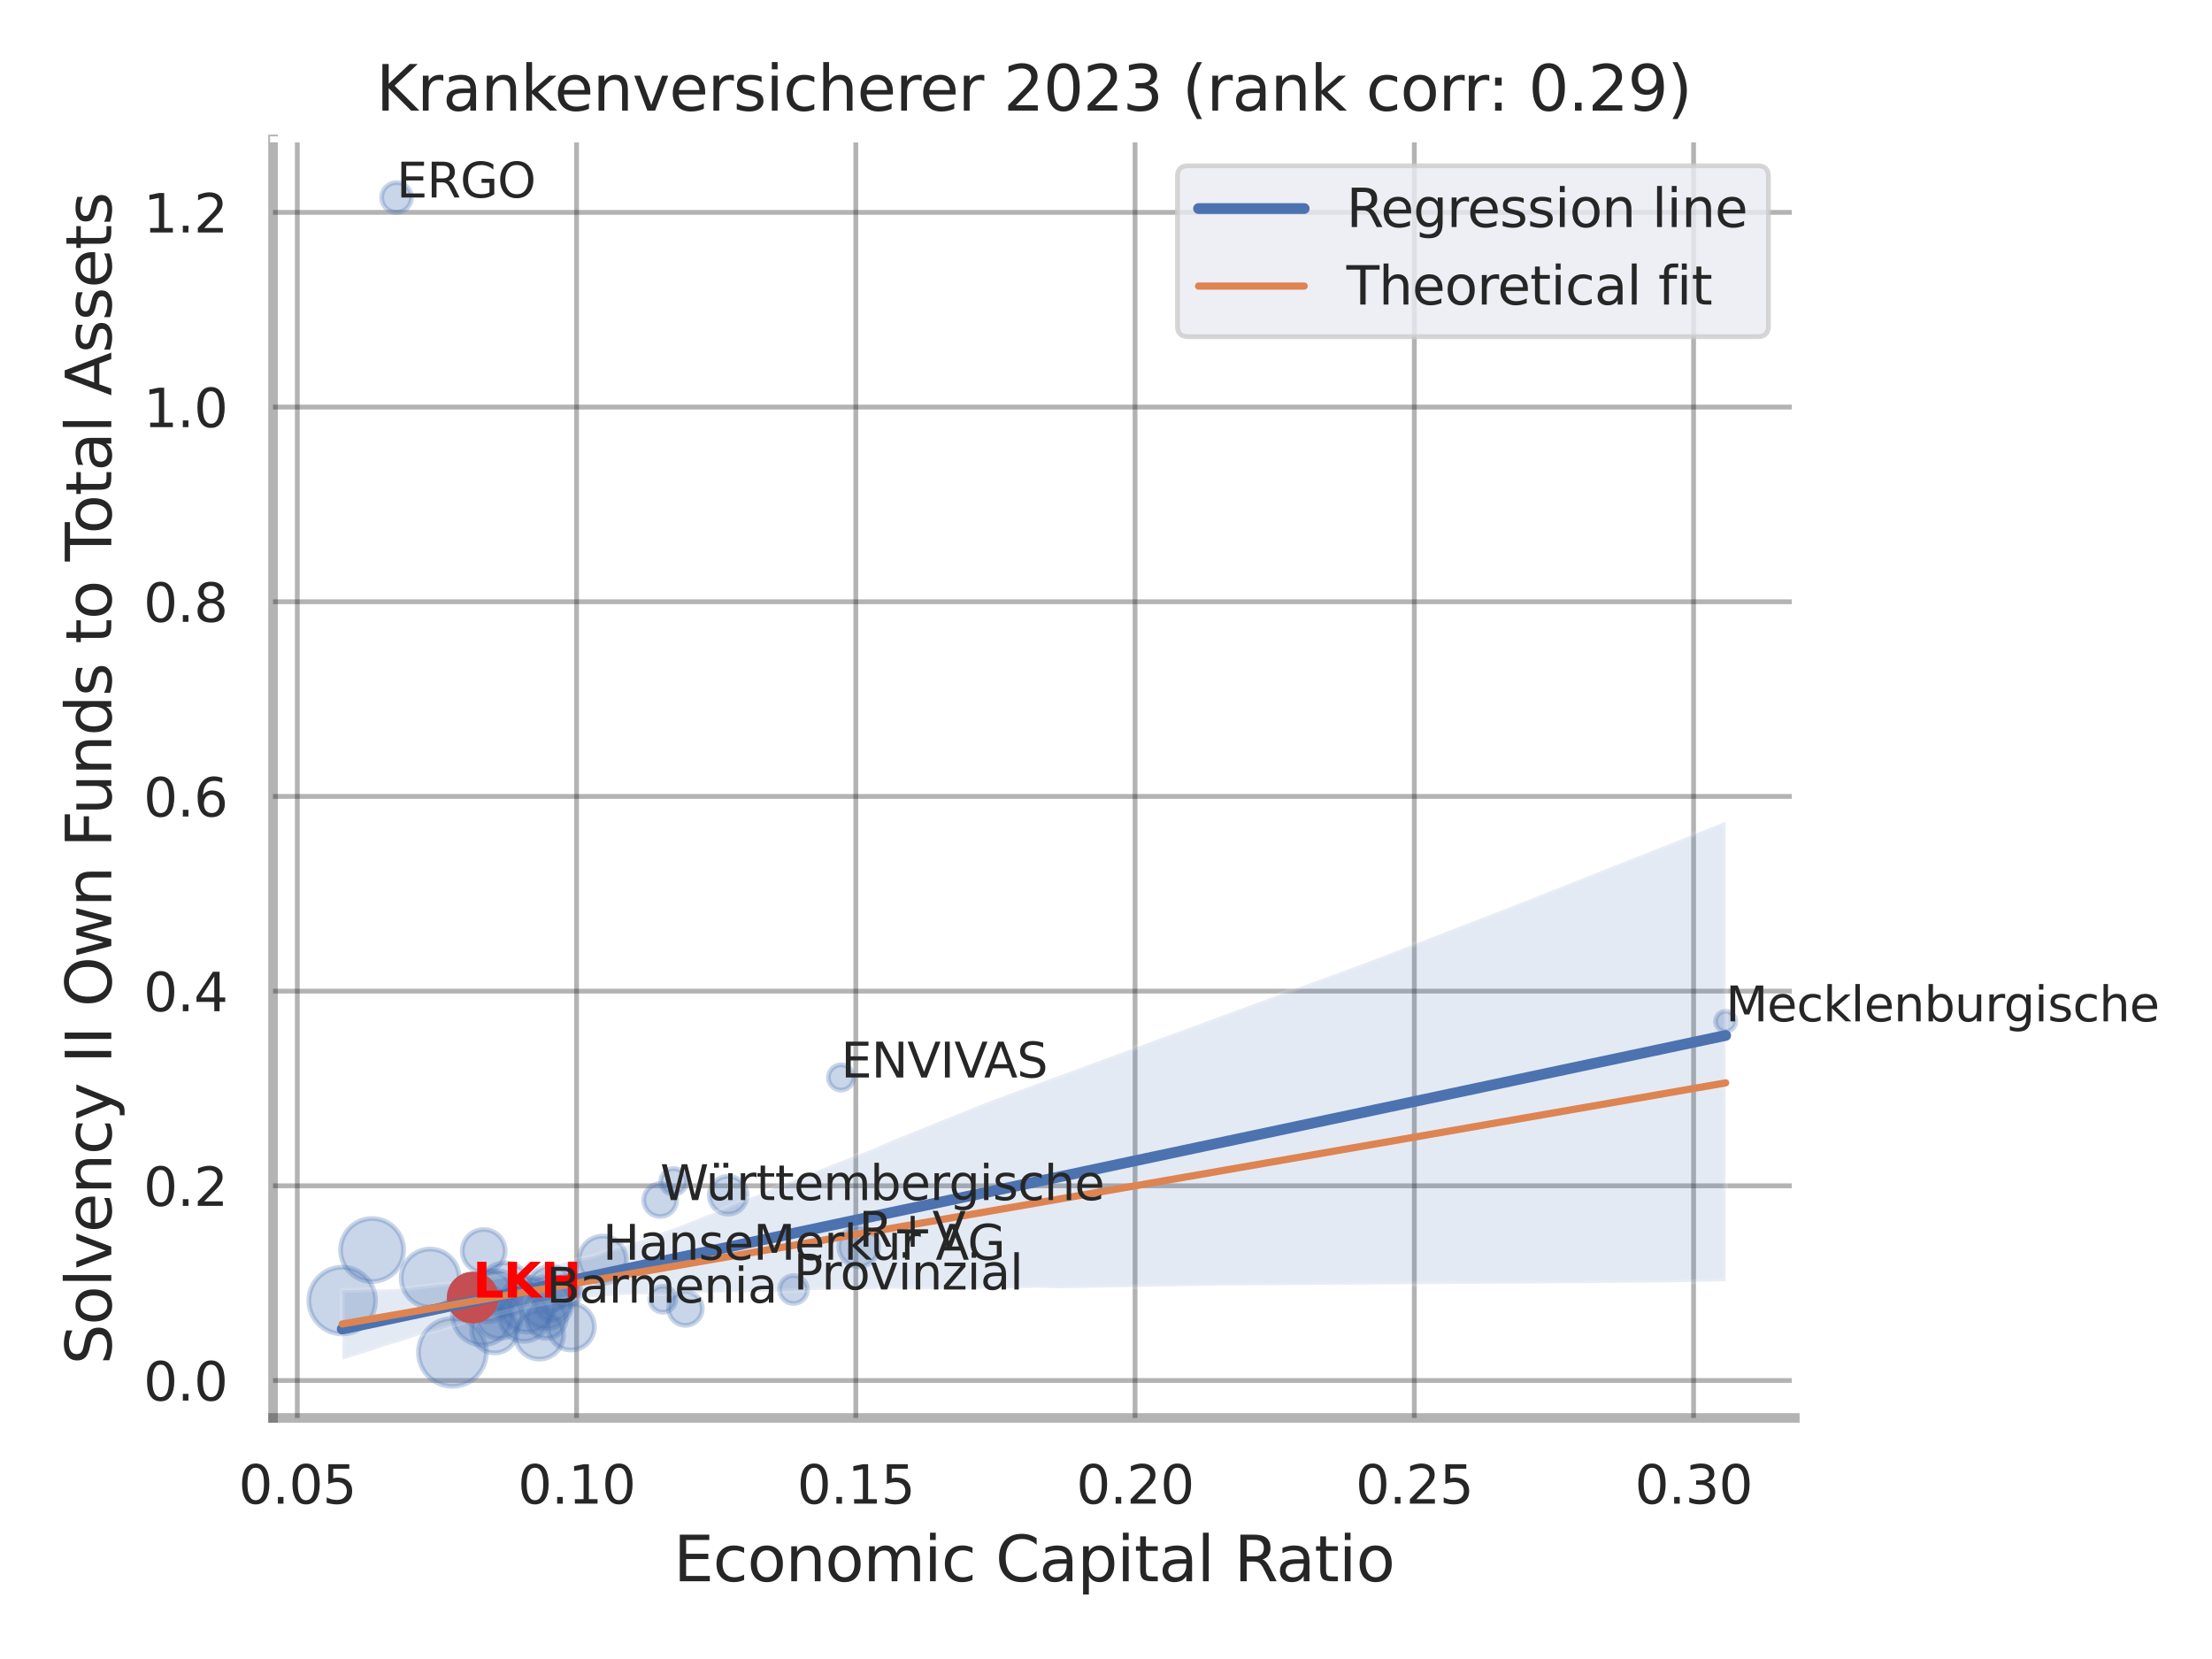 <?xml version="1.0" encoding="utf-8" standalone="no"?>
<!DOCTYPE svg PUBLIC "-//W3C//DTD SVG 1.1//EN"
  "http://www.w3.org/Graphics/SVG/1.1/DTD/svg11.dtd">
<svg xmlns:xlink="http://www.w3.org/1999/xlink" width="460.8pt" height="345.6pt" viewBox="0 0 460.8 345.6" xmlns="http://www.w3.org/2000/svg" version="1.1">
 <defs>
  <style type="text/css">*{stroke-linejoin: round; stroke-linecap: butt}</style>
 </defs>
 <g id="figure_1">
  <g id="patch_1">
   <path d="M 0 345.6 
L 460.8 345.6 
L 460.8 0 
L 0 0 
z
" style="fill: #ffffff"/>
  </g>
  <g id="axes_1">
   <g id="patch_2">
    <path d="M 56.88 295.38 
L 373.893 295.38 
L 373.893 29.04 
L 56.88 29.04 
z
" style="fill: #ffffff"/>
   </g>
   <g id="matplotlib.axis_1">
    <g id="xtick_1">
     <g id="line2d_1">
      <path d="M 61.934 295.38 
L 61.934 29.04 
" clip-path="url(#p0d8d316fe4)" style="fill: none; stroke: #000000; stroke-opacity: 0.3; stroke-linecap: round"/>
     </g>
     <g id="text_1">
      <!-- 0.05 -->
      <g style="fill: #262626" transform="translate(49.688 313.238) scale(0.11 -0.11)">
       <defs>
        <path id="DejaVuSans-30" d="M 2034 4250 
Q 1547 4250 1301 3770 
Q 1056 3291 1056 2328 
Q 1056 1369 1301 889 
Q 1547 409 2034 409 
Q 2525 409 2770 889 
Q 3016 1369 3016 2328 
Q 3016 3291 2770 3770 
Q 2525 4250 2034 4250 
z
M 2034 4750 
Q 2819 4750 3233 4129 
Q 3647 3509 3647 2328 
Q 3647 1150 3233 529 
Q 2819 -91 2034 -91 
Q 1250 -91 836 529 
Q 422 1150 422 2328 
Q 422 3509 836 4129 
Q 1250 4750 2034 4750 
z
" transform="scale(0.016)"/>
        <path id="DejaVuSans-2e" d="M 684 794 
L 1344 794 
L 1344 0 
L 684 0 
L 684 794 
z
" transform="scale(0.016)"/>
        <path id="DejaVuSans-35" d="M 691 4666 
L 3169 4666 
L 3169 4134 
L 1269 4134 
L 1269 2991 
Q 1406 3038 1543 3061 
Q 1681 3084 1819 3084 
Q 2600 3084 3056 2656 
Q 3513 2228 3513 1497 
Q 3513 744 3044 326 
Q 2575 -91 1722 -91 
Q 1428 -91 1123 -41 
Q 819 9 494 109 
L 494 744 
Q 775 591 1075 516 
Q 1375 441 1709 441 
Q 2250 441 2565 725 
Q 2881 1009 2881 1497 
Q 2881 1984 2565 2268 
Q 2250 2553 1709 2553 
Q 1456 2553 1204 2497 
Q 953 2441 691 2322 
L 691 4666 
z
" transform="scale(0.016)"/>
       </defs>
       <use xlink:href="#DejaVuSans-30"/>
       <use xlink:href="#DejaVuSans-2e" x="63.623"/>
       <use xlink:href="#DejaVuSans-30" x="95.41"/>
       <use xlink:href="#DejaVuSans-35" x="159.033"/>
      </g>
     </g>
    </g>
    <g id="xtick_2">
     <g id="line2d_2">
      <path d="M 120.108 295.38 
L 120.108 29.04 
" clip-path="url(#p0d8d316fe4)" style="fill: none; stroke: #000000; stroke-opacity: 0.3; stroke-linecap: round"/>
     </g>
     <g id="text_2">
      <!-- 0.10 -->
      <g style="fill: #262626" transform="translate(107.862 313.238) scale(0.11 -0.11)">
       <defs>
        <path id="DejaVuSans-31" d="M 794 531 
L 1825 531 
L 1825 4091 
L 703 3866 
L 703 4441 
L 1819 4666 
L 2450 4666 
L 2450 531 
L 3481 531 
L 3481 0 
L 794 0 
L 794 531 
z
" transform="scale(0.016)"/>
       </defs>
       <use xlink:href="#DejaVuSans-30"/>
       <use xlink:href="#DejaVuSans-2e" x="63.623"/>
       <use xlink:href="#DejaVuSans-31" x="95.41"/>
       <use xlink:href="#DejaVuSans-30" x="159.033"/>
      </g>
     </g>
    </g>
    <g id="xtick_3">
     <g id="line2d_3">
      <path d="M 178.282 295.38 
L 178.282 29.04 
" clip-path="url(#p0d8d316fe4)" style="fill: none; stroke: #000000; stroke-opacity: 0.3; stroke-linecap: round"/>
     </g>
     <g id="text_3">
      <!-- 0.15 -->
      <g style="fill: #262626" transform="translate(166.036 313.238) scale(0.11 -0.11)">
       <use xlink:href="#DejaVuSans-30"/>
       <use xlink:href="#DejaVuSans-2e" x="63.623"/>
       <use xlink:href="#DejaVuSans-31" x="95.41"/>
       <use xlink:href="#DejaVuSans-35" x="159.033"/>
      </g>
     </g>
    </g>
    <g id="xtick_4">
     <g id="line2d_4">
      <path d="M 236.456 295.38 
L 236.456 29.04 
" clip-path="url(#p0d8d316fe4)" style="fill: none; stroke: #000000; stroke-opacity: 0.3; stroke-linecap: round"/>
     </g>
     <g id="text_4">
      <!-- 0.20 -->
      <g style="fill: #262626" transform="translate(224.21 313.238) scale(0.11 -0.11)">
       <defs>
        <path id="DejaVuSans-32" d="M 1228 531 
L 3431 531 
L 3431 0 
L 469 0 
L 469 531 
Q 828 903 1448 1529 
Q 2069 2156 2228 2338 
Q 2531 2678 2651 2914 
Q 2772 3150 2772 3378 
Q 2772 3750 2511 3984 
Q 2250 4219 1831 4219 
Q 1534 4219 1204 4116 
Q 875 4013 500 3803 
L 500 4441 
Q 881 4594 1212 4672 
Q 1544 4750 1819 4750 
Q 2544 4750 2975 4387 
Q 3406 4025 3406 3419 
Q 3406 3131 3298 2873 
Q 3191 2616 2906 2266 
Q 2828 2175 2409 1742 
Q 1991 1309 1228 531 
z
" transform="scale(0.016)"/>
       </defs>
       <use xlink:href="#DejaVuSans-30"/>
       <use xlink:href="#DejaVuSans-2e" x="63.623"/>
       <use xlink:href="#DejaVuSans-32" x="95.41"/>
       <use xlink:href="#DejaVuSans-30" x="159.033"/>
      </g>
     </g>
    </g>
    <g id="xtick_5">
     <g id="line2d_5">
      <path d="M 294.63 295.38 
L 294.63 29.04 
" clip-path="url(#p0d8d316fe4)" style="fill: none; stroke: #000000; stroke-opacity: 0.3; stroke-linecap: round"/>
     </g>
     <g id="text_5">
      <!-- 0.25 -->
      <g style="fill: #262626" transform="translate(282.384 313.238) scale(0.11 -0.11)">
       <use xlink:href="#DejaVuSans-30"/>
       <use xlink:href="#DejaVuSans-2e" x="63.623"/>
       <use xlink:href="#DejaVuSans-32" x="95.41"/>
       <use xlink:href="#DejaVuSans-35" x="159.033"/>
      </g>
     </g>
    </g>
    <g id="xtick_6">
     <g id="line2d_6">
      <path d="M 352.804 295.38 
L 352.804 29.04 
" clip-path="url(#p0d8d316fe4)" style="fill: none; stroke: #000000; stroke-opacity: 0.3; stroke-linecap: round"/>
     </g>
     <g id="text_6">
      <!-- 0.30 -->
      <g style="fill: #262626" transform="translate(340.558 313.238) scale(0.11 -0.11)">
       <defs>
        <path id="DejaVuSans-33" d="M 2597 2516 
Q 3050 2419 3304 2112 
Q 3559 1806 3559 1356 
Q 3559 666 3084 287 
Q 2609 -91 1734 -91 
Q 1441 -91 1130 -33 
Q 819 25 488 141 
L 488 750 
Q 750 597 1062 519 
Q 1375 441 1716 441 
Q 2309 441 2620 675 
Q 2931 909 2931 1356 
Q 2931 1769 2642 2001 
Q 2353 2234 1838 2234 
L 1294 2234 
L 1294 2753 
L 1863 2753 
Q 2328 2753 2575 2939 
Q 2822 3125 2822 3475 
Q 2822 3834 2567 4026 
Q 2313 4219 1838 4219 
Q 1578 4219 1281 4162 
Q 984 4106 628 3988 
L 628 4550 
Q 988 4650 1302 4700 
Q 1616 4750 1894 4750 
Q 2613 4750 3031 4423 
Q 3450 4097 3450 3541 
Q 3450 3153 3228 2886 
Q 3006 2619 2597 2516 
z
" transform="scale(0.016)"/>
       </defs>
       <use xlink:href="#DejaVuSans-30"/>
       <use xlink:href="#DejaVuSans-2e" x="63.623"/>
       <use xlink:href="#DejaVuSans-33" x="95.41"/>
       <use xlink:href="#DejaVuSans-30" x="159.033"/>
      </g>
     </g>
    </g>
    <g id="text_7">
     <!-- Economic Capital Ratio -->
     <g style="fill: #262626" transform="translate(140.312 329.404) scale(0.13 -0.13)">
      <defs>
       <path id="DejaVuSans-45" d="M 628 4666 
L 3578 4666 
L 3578 4134 
L 1259 4134 
L 1259 2753 
L 3481 2753 
L 3481 2222 
L 1259 2222 
L 1259 531 
L 3634 531 
L 3634 0 
L 628 0 
L 628 4666 
z
" transform="scale(0.016)"/>
       <path id="DejaVuSans-63" d="M 3122 3366 
L 3122 2828 
Q 2878 2963 2633 3030 
Q 2388 3097 2138 3097 
Q 1578 3097 1268 2742 
Q 959 2388 959 1747 
Q 959 1106 1268 751 
Q 1578 397 2138 397 
Q 2388 397 2633 464 
Q 2878 531 3122 666 
L 3122 134 
Q 2881 22 2623 -34 
Q 2366 -91 2075 -91 
Q 1284 -91 818 406 
Q 353 903 353 1747 
Q 353 2603 823 3093 
Q 1294 3584 2113 3584 
Q 2378 3584 2631 3529 
Q 2884 3475 3122 3366 
z
" transform="scale(0.016)"/>
       <path id="DejaVuSans-6f" d="M 1959 3097 
Q 1497 3097 1228 2736 
Q 959 2375 959 1747 
Q 959 1119 1226 758 
Q 1494 397 1959 397 
Q 2419 397 2687 759 
Q 2956 1122 2956 1747 
Q 2956 2369 2687 2733 
Q 2419 3097 1959 3097 
z
M 1959 3584 
Q 2709 3584 3137 3096 
Q 3566 2609 3566 1747 
Q 3566 888 3137 398 
Q 2709 -91 1959 -91 
Q 1206 -91 779 398 
Q 353 888 353 1747 
Q 353 2609 779 3096 
Q 1206 3584 1959 3584 
z
" transform="scale(0.016)"/>
       <path id="DejaVuSans-6e" d="M 3513 2113 
L 3513 0 
L 2938 0 
L 2938 2094 
Q 2938 2591 2744 2837 
Q 2550 3084 2163 3084 
Q 1697 3084 1428 2787 
Q 1159 2491 1159 1978 
L 1159 0 
L 581 0 
L 581 3500 
L 1159 3500 
L 1159 2956 
Q 1366 3272 1645 3428 
Q 1925 3584 2291 3584 
Q 2894 3584 3203 3211 
Q 3513 2838 3513 2113 
z
" transform="scale(0.016)"/>
       <path id="DejaVuSans-6d" d="M 3328 2828 
Q 3544 3216 3844 3400 
Q 4144 3584 4550 3584 
Q 5097 3584 5394 3201 
Q 5691 2819 5691 2113 
L 5691 0 
L 5113 0 
L 5113 2094 
Q 5113 2597 4934 2840 
Q 4756 3084 4391 3084 
Q 3944 3084 3684 2787 
Q 3425 2491 3425 1978 
L 3425 0 
L 2847 0 
L 2847 2094 
Q 2847 2600 2669 2842 
Q 2491 3084 2119 3084 
Q 1678 3084 1418 2786 
Q 1159 2488 1159 1978 
L 1159 0 
L 581 0 
L 581 3500 
L 1159 3500 
L 1159 2956 
Q 1356 3278 1631 3431 
Q 1906 3584 2284 3584 
Q 2666 3584 2933 3390 
Q 3200 3197 3328 2828 
z
" transform="scale(0.016)"/>
       <path id="DejaVuSans-69" d="M 603 3500 
L 1178 3500 
L 1178 0 
L 603 0 
L 603 3500 
z
M 603 4863 
L 1178 4863 
L 1178 4134 
L 603 4134 
L 603 4863 
z
" transform="scale(0.016)"/>
       <path id="DejaVuSans-20" transform="scale(0.016)"/>
       <path id="DejaVuSans-43" d="M 4122 4306 
L 4122 3641 
Q 3803 3938 3442 4084 
Q 3081 4231 2675 4231 
Q 1875 4231 1450 3742 
Q 1025 3253 1025 2328 
Q 1025 1406 1450 917 
Q 1875 428 2675 428 
Q 3081 428 3442 575 
Q 3803 722 4122 1019 
L 4122 359 
Q 3791 134 3420 21 
Q 3050 -91 2638 -91 
Q 1578 -91 968 557 
Q 359 1206 359 2328 
Q 359 3453 968 4101 
Q 1578 4750 2638 4750 
Q 3056 4750 3426 4639 
Q 3797 4528 4122 4306 
z
" transform="scale(0.016)"/>
       <path id="DejaVuSans-61" d="M 2194 1759 
Q 1497 1759 1228 1600 
Q 959 1441 959 1056 
Q 959 750 1161 570 
Q 1363 391 1709 391 
Q 2188 391 2477 730 
Q 2766 1069 2766 1631 
L 2766 1759 
L 2194 1759 
z
M 3341 1997 
L 3341 0 
L 2766 0 
L 2766 531 
Q 2569 213 2275 61 
Q 1981 -91 1556 -91 
Q 1019 -91 701 211 
Q 384 513 384 1019 
Q 384 1609 779 1909 
Q 1175 2209 1959 2209 
L 2766 2209 
L 2766 2266 
Q 2766 2663 2505 2880 
Q 2244 3097 1772 3097 
Q 1472 3097 1187 3025 
Q 903 2953 641 2809 
L 641 3341 
Q 956 3463 1253 3523 
Q 1550 3584 1831 3584 
Q 2591 3584 2966 3190 
Q 3341 2797 3341 1997 
z
" transform="scale(0.016)"/>
       <path id="DejaVuSans-70" d="M 1159 525 
L 1159 -1331 
L 581 -1331 
L 581 3500 
L 1159 3500 
L 1159 2969 
Q 1341 3281 1617 3432 
Q 1894 3584 2278 3584 
Q 2916 3584 3314 3078 
Q 3713 2572 3713 1747 
Q 3713 922 3314 415 
Q 2916 -91 2278 -91 
Q 1894 -91 1617 61 
Q 1341 213 1159 525 
z
M 3116 1747 
Q 3116 2381 2855 2742 
Q 2594 3103 2138 3103 
Q 1681 3103 1420 2742 
Q 1159 2381 1159 1747 
Q 1159 1113 1420 752 
Q 1681 391 2138 391 
Q 2594 391 2855 752 
Q 3116 1113 3116 1747 
z
" transform="scale(0.016)"/>
       <path id="DejaVuSans-74" d="M 1172 4494 
L 1172 3500 
L 2356 3500 
L 2356 3053 
L 1172 3053 
L 1172 1153 
Q 1172 725 1289 603 
Q 1406 481 1766 481 
L 2356 481 
L 2356 0 
L 1766 0 
Q 1100 0 847 248 
Q 594 497 594 1153 
L 594 3053 
L 172 3053 
L 172 3500 
L 594 3500 
L 594 4494 
L 1172 4494 
z
" transform="scale(0.016)"/>
       <path id="DejaVuSans-6c" d="M 603 4863 
L 1178 4863 
L 1178 0 
L 603 0 
L 603 4863 
z
" transform="scale(0.016)"/>
       <path id="DejaVuSans-52" d="M 2841 2188 
Q 3044 2119 3236 1894 
Q 3428 1669 3622 1275 
L 4263 0 
L 3584 0 
L 2988 1197 
Q 2756 1666 2539 1819 
Q 2322 1972 1947 1972 
L 1259 1972 
L 1259 0 
L 628 0 
L 628 4666 
L 2053 4666 
Q 2853 4666 3247 4331 
Q 3641 3997 3641 3322 
Q 3641 2881 3436 2590 
Q 3231 2300 2841 2188 
z
M 1259 4147 
L 1259 2491 
L 2053 2491 
Q 2509 2491 2742 2702 
Q 2975 2913 2975 3322 
Q 2975 3731 2742 3939 
Q 2509 4147 2053 4147 
L 1259 4147 
z
" transform="scale(0.016)"/>
      </defs>
      <use xlink:href="#DejaVuSans-45"/>
      <use xlink:href="#DejaVuSans-63" x="63.184"/>
      <use xlink:href="#DejaVuSans-6f" x="118.164"/>
      <use xlink:href="#DejaVuSans-6e" x="179.346"/>
      <use xlink:href="#DejaVuSans-6f" x="242.725"/>
      <use xlink:href="#DejaVuSans-6d" x="303.906"/>
      <use xlink:href="#DejaVuSans-69" x="401.318"/>
      <use xlink:href="#DejaVuSans-63" x="429.102"/>
      <use xlink:href="#DejaVuSans-20" x="484.082"/>
      <use xlink:href="#DejaVuSans-43" x="515.869"/>
      <use xlink:href="#DejaVuSans-61" x="585.693"/>
      <use xlink:href="#DejaVuSans-70" x="646.973"/>
      <use xlink:href="#DejaVuSans-69" x="710.449"/>
      <use xlink:href="#DejaVuSans-74" x="738.232"/>
      <use xlink:href="#DejaVuSans-61" x="777.441"/>
      <use xlink:href="#DejaVuSans-6c" x="838.721"/>
      <use xlink:href="#DejaVuSans-20" x="866.504"/>
      <use xlink:href="#DejaVuSans-52" x="898.291"/>
      <use xlink:href="#DejaVuSans-61" x="965.523"/>
      <use xlink:href="#DejaVuSans-74" x="1026.803"/>
      <use xlink:href="#DejaVuSans-69" x="1066.012"/>
      <use xlink:href="#DejaVuSans-6f" x="1093.795"/>
     </g>
    </g>
   </g>
   <g id="matplotlib.axis_2">
    <g id="ytick_1">
     <g id="line2d_7">
      <path d="M 56.88 287.582 
L 373.893 287.582 
" clip-path="url(#p0d8d316fe4)" style="fill: none; stroke: #000000; stroke-opacity: 0.3; stroke-linecap: round"/>
     </g>
     <g id="text_8">
      <!-- 0.0 -->
      <g style="fill: #262626" transform="translate(29.887 291.761) scale(0.11 -0.11)">
       <use xlink:href="#DejaVuSans-30"/>
       <use xlink:href="#DejaVuSans-2e" x="63.623"/>
       <use xlink:href="#DejaVuSans-30" x="95.41"/>
      </g>
     </g>
    </g>
    <g id="ytick_2">
     <g id="line2d_8">
      <path d="M 56.88 247.026 
L 373.893 247.026 
" clip-path="url(#p0d8d316fe4)" style="fill: none; stroke: #000000; stroke-opacity: 0.3; stroke-linecap: round"/>
     </g>
     <g id="text_9">
      <!-- 0.2 -->
      <g style="fill: #262626" transform="translate(29.887 251.205) scale(0.11 -0.11)">
       <use xlink:href="#DejaVuSans-30"/>
       <use xlink:href="#DejaVuSans-2e" x="63.623"/>
       <use xlink:href="#DejaVuSans-32" x="95.41"/>
      </g>
     </g>
    </g>
    <g id="ytick_3">
     <g id="line2d_9">
      <path d="M 56.88 206.47 
L 373.893 206.47 
" clip-path="url(#p0d8d316fe4)" style="fill: none; stroke: #000000; stroke-opacity: 0.3; stroke-linecap: round"/>
     </g>
     <g id="text_10">
      <!-- 0.4 -->
      <g style="fill: #262626" transform="translate(29.887 210.649) scale(0.11 -0.11)">
       <defs>
        <path id="DejaVuSans-34" d="M 2419 4116 
L 825 1625 
L 2419 1625 
L 2419 4116 
z
M 2253 4666 
L 3047 4666 
L 3047 1625 
L 3713 1625 
L 3713 1100 
L 3047 1100 
L 3047 0 
L 2419 0 
L 2419 1100 
L 313 1100 
L 313 1709 
L 2253 4666 
z
" transform="scale(0.016)"/>
       </defs>
       <use xlink:href="#DejaVuSans-30"/>
       <use xlink:href="#DejaVuSans-2e" x="63.623"/>
       <use xlink:href="#DejaVuSans-34" x="95.41"/>
      </g>
     </g>
    </g>
    <g id="ytick_4">
     <g id="line2d_10">
      <path d="M 56.88 165.913 
L 373.893 165.913 
" clip-path="url(#p0d8d316fe4)" style="fill: none; stroke: #000000; stroke-opacity: 0.3; stroke-linecap: round"/>
     </g>
     <g id="text_11">
      <!-- 0.6 -->
      <g style="fill: #262626" transform="translate(29.887 170.093) scale(0.11 -0.11)">
       <defs>
        <path id="DejaVuSans-36" d="M 2113 2584 
Q 1688 2584 1439 2293 
Q 1191 2003 1191 1497 
Q 1191 994 1439 701 
Q 1688 409 2113 409 
Q 2538 409 2786 701 
Q 3034 994 3034 1497 
Q 3034 2003 2786 2293 
Q 2538 2584 2113 2584 
z
M 3366 4563 
L 3366 3988 
Q 3128 4100 2886 4159 
Q 2644 4219 2406 4219 
Q 1781 4219 1451 3797 
Q 1122 3375 1075 2522 
Q 1259 2794 1537 2939 
Q 1816 3084 2150 3084 
Q 2853 3084 3261 2657 
Q 3669 2231 3669 1497 
Q 3669 778 3244 343 
Q 2819 -91 2113 -91 
Q 1303 -91 875 529 
Q 447 1150 447 2328 
Q 447 3434 972 4092 
Q 1497 4750 2381 4750 
Q 2619 4750 2861 4703 
Q 3103 4656 3366 4563 
z
" transform="scale(0.016)"/>
       </defs>
       <use xlink:href="#DejaVuSans-30"/>
       <use xlink:href="#DejaVuSans-2e" x="63.623"/>
       <use xlink:href="#DejaVuSans-36" x="95.41"/>
      </g>
     </g>
    </g>
    <g id="ytick_5">
     <g id="line2d_11">
      <path d="M 56.88 125.357 
L 373.893 125.357 
" clip-path="url(#p0d8d316fe4)" style="fill: none; stroke: #000000; stroke-opacity: 0.3; stroke-linecap: round"/>
     </g>
     <g id="text_12">
      <!-- 0.8 -->
      <g style="fill: #262626" transform="translate(29.887 129.537) scale(0.11 -0.11)">
       <defs>
        <path id="DejaVuSans-38" d="M 2034 2216 
Q 1584 2216 1326 1975 
Q 1069 1734 1069 1313 
Q 1069 891 1326 650 
Q 1584 409 2034 409 
Q 2484 409 2743 651 
Q 3003 894 3003 1313 
Q 3003 1734 2745 1975 
Q 2488 2216 2034 2216 
z
M 1403 2484 
Q 997 2584 770 2862 
Q 544 3141 544 3541 
Q 544 4100 942 4425 
Q 1341 4750 2034 4750 
Q 2731 4750 3128 4425 
Q 3525 4100 3525 3541 
Q 3525 3141 3298 2862 
Q 3072 2584 2669 2484 
Q 3125 2378 3379 2068 
Q 3634 1759 3634 1313 
Q 3634 634 3220 271 
Q 2806 -91 2034 -91 
Q 1263 -91 848 271 
Q 434 634 434 1313 
Q 434 1759 690 2068 
Q 947 2378 1403 2484 
z
M 1172 3481 
Q 1172 3119 1398 2916 
Q 1625 2713 2034 2713 
Q 2441 2713 2670 2916 
Q 2900 3119 2900 3481 
Q 2900 3844 2670 4047 
Q 2441 4250 2034 4250 
Q 1625 4250 1398 4047 
Q 1172 3844 1172 3481 
z
" transform="scale(0.016)"/>
       </defs>
       <use xlink:href="#DejaVuSans-30"/>
       <use xlink:href="#DejaVuSans-2e" x="63.623"/>
       <use xlink:href="#DejaVuSans-38" x="95.41"/>
      </g>
     </g>
    </g>
    <g id="ytick_6">
     <g id="line2d_12">
      <path d="M 56.88 84.801 
L 373.893 84.801 
" clip-path="url(#p0d8d316fe4)" style="fill: none; stroke: #000000; stroke-opacity: 0.3; stroke-linecap: round"/>
     </g>
     <g id="text_13">
      <!-- 1.0 -->
      <g style="fill: #262626" transform="translate(29.887 88.98) scale(0.11 -0.11)">
       <use xlink:href="#DejaVuSans-31"/>
       <use xlink:href="#DejaVuSans-2e" x="63.623"/>
       <use xlink:href="#DejaVuSans-30" x="95.41"/>
      </g>
     </g>
    </g>
    <g id="ytick_7">
     <g id="line2d_13">
      <path d="M 56.88 44.245 
L 373.893 44.245 
" clip-path="url(#p0d8d316fe4)" style="fill: none; stroke: #000000; stroke-opacity: 0.3; stroke-linecap: round"/>
     </g>
     <g id="text_14">
      <!-- 1.2 -->
      <g style="fill: #262626" transform="translate(29.887 48.424) scale(0.11 -0.11)">
       <use xlink:href="#DejaVuSans-31"/>
       <use xlink:href="#DejaVuSans-2e" x="63.623"/>
       <use xlink:href="#DejaVuSans-32" x="95.41"/>
      </g>
     </g>
    </g>
    <g id="text_15">
     <!-- Solvency II Own Funds to Total Assets -->
     <g style="fill: #262626" transform="translate(23.183 284.278) rotate(-90) scale(0.13 -0.13)">
      <defs>
       <path id="DejaVuSans-53" d="M 3425 4513 
L 3425 3897 
Q 3066 4069 2747 4153 
Q 2428 4238 2131 4238 
Q 1616 4238 1336 4038 
Q 1056 3838 1056 3469 
Q 1056 3159 1242 3001 
Q 1428 2844 1947 2747 
L 2328 2669 
Q 3034 2534 3370 2195 
Q 3706 1856 3706 1288 
Q 3706 609 3251 259 
Q 2797 -91 1919 -91 
Q 1588 -91 1214 -16 
Q 841 59 441 206 
L 441 856 
Q 825 641 1194 531 
Q 1563 422 1919 422 
Q 2459 422 2753 634 
Q 3047 847 3047 1241 
Q 3047 1584 2836 1778 
Q 2625 1972 2144 2069 
L 1759 2144 
Q 1053 2284 737 2584 
Q 422 2884 422 3419 
Q 422 4038 858 4394 
Q 1294 4750 2059 4750 
Q 2388 4750 2728 4690 
Q 3069 4631 3425 4513 
z
" transform="scale(0.016)"/>
       <path id="DejaVuSans-76" d="M 191 3500 
L 800 3500 
L 1894 563 
L 2988 3500 
L 3597 3500 
L 2284 0 
L 1503 0 
L 191 3500 
z
" transform="scale(0.016)"/>
       <path id="DejaVuSans-65" d="M 3597 1894 
L 3597 1613 
L 953 1613 
Q 991 1019 1311 708 
Q 1631 397 2203 397 
Q 2534 397 2845 478 
Q 3156 559 3463 722 
L 3463 178 
Q 3153 47 2828 -22 
Q 2503 -91 2169 -91 
Q 1331 -91 842 396 
Q 353 884 353 1716 
Q 353 2575 817 3079 
Q 1281 3584 2069 3584 
Q 2775 3584 3186 3129 
Q 3597 2675 3597 1894 
z
M 3022 2063 
Q 3016 2534 2758 2815 
Q 2500 3097 2075 3097 
Q 1594 3097 1305 2825 
Q 1016 2553 972 2059 
L 3022 2063 
z
" transform="scale(0.016)"/>
       <path id="DejaVuSans-79" d="M 2059 -325 
Q 1816 -950 1584 -1140 
Q 1353 -1331 966 -1331 
L 506 -1331 
L 506 -850 
L 844 -850 
Q 1081 -850 1212 -737 
Q 1344 -625 1503 -206 
L 1606 56 
L 191 3500 
L 800 3500 
L 1894 763 
L 2988 3500 
L 3597 3500 
L 2059 -325 
z
" transform="scale(0.016)"/>
       <path id="DejaVuSans-49" d="M 628 4666 
L 1259 4666 
L 1259 0 
L 628 0 
L 628 4666 
z
" transform="scale(0.016)"/>
       <path id="DejaVuSans-4f" d="M 2522 4238 
Q 1834 4238 1429 3725 
Q 1025 3213 1025 2328 
Q 1025 1447 1429 934 
Q 1834 422 2522 422 
Q 3209 422 3611 934 
Q 4013 1447 4013 2328 
Q 4013 3213 3611 3725 
Q 3209 4238 2522 4238 
z
M 2522 4750 
Q 3503 4750 4090 4092 
Q 4678 3434 4678 2328 
Q 4678 1225 4090 567 
Q 3503 -91 2522 -91 
Q 1538 -91 948 565 
Q 359 1222 359 2328 
Q 359 3434 948 4092 
Q 1538 4750 2522 4750 
z
" transform="scale(0.016)"/>
       <path id="DejaVuSans-77" d="M 269 3500 
L 844 3500 
L 1563 769 
L 2278 3500 
L 2956 3500 
L 3675 769 
L 4391 3500 
L 4966 3500 
L 4050 0 
L 3372 0 
L 2619 2869 
L 1863 0 
L 1184 0 
L 269 3500 
z
" transform="scale(0.016)"/>
       <path id="DejaVuSans-46" d="M 628 4666 
L 3309 4666 
L 3309 4134 
L 1259 4134 
L 1259 2759 
L 3109 2759 
L 3109 2228 
L 1259 2228 
L 1259 0 
L 628 0 
L 628 4666 
z
" transform="scale(0.016)"/>
       <path id="DejaVuSans-75" d="M 544 1381 
L 544 3500 
L 1119 3500 
L 1119 1403 
Q 1119 906 1312 657 
Q 1506 409 1894 409 
Q 2359 409 2629 706 
Q 2900 1003 2900 1516 
L 2900 3500 
L 3475 3500 
L 3475 0 
L 2900 0 
L 2900 538 
Q 2691 219 2414 64 
Q 2138 -91 1772 -91 
Q 1169 -91 856 284 
Q 544 659 544 1381 
z
M 1991 3584 
L 1991 3584 
z
" transform="scale(0.016)"/>
       <path id="DejaVuSans-64" d="M 2906 2969 
L 2906 4863 
L 3481 4863 
L 3481 0 
L 2906 0 
L 2906 525 
Q 2725 213 2448 61 
Q 2172 -91 1784 -91 
Q 1150 -91 751 415 
Q 353 922 353 1747 
Q 353 2572 751 3078 
Q 1150 3584 1784 3584 
Q 2172 3584 2448 3432 
Q 2725 3281 2906 2969 
z
M 947 1747 
Q 947 1113 1208 752 
Q 1469 391 1925 391 
Q 2381 391 2643 752 
Q 2906 1113 2906 1747 
Q 2906 2381 2643 2742 
Q 2381 3103 1925 3103 
Q 1469 3103 1208 2742 
Q 947 2381 947 1747 
z
" transform="scale(0.016)"/>
       <path id="DejaVuSans-73" d="M 2834 3397 
L 2834 2853 
Q 2591 2978 2328 3040 
Q 2066 3103 1784 3103 
Q 1356 3103 1142 2972 
Q 928 2841 928 2578 
Q 928 2378 1081 2264 
Q 1234 2150 1697 2047 
L 1894 2003 
Q 2506 1872 2764 1633 
Q 3022 1394 3022 966 
Q 3022 478 2636 193 
Q 2250 -91 1575 -91 
Q 1294 -91 989 -36 
Q 684 19 347 128 
L 347 722 
Q 666 556 975 473 
Q 1284 391 1588 391 
Q 1994 391 2212 530 
Q 2431 669 2431 922 
Q 2431 1156 2273 1281 
Q 2116 1406 1581 1522 
L 1381 1569 
Q 847 1681 609 1914 
Q 372 2147 372 2553 
Q 372 3047 722 3315 
Q 1072 3584 1716 3584 
Q 2034 3584 2315 3537 
Q 2597 3491 2834 3397 
z
" transform="scale(0.016)"/>
       <path id="DejaVuSans-54" d="M -19 4666 
L 3928 4666 
L 3928 4134 
L 2272 4134 
L 2272 0 
L 1638 0 
L 1638 4134 
L -19 4134 
L -19 4666 
z
" transform="scale(0.016)"/>
       <path id="DejaVuSans-41" d="M 2188 4044 
L 1331 1722 
L 3047 1722 
L 2188 4044 
z
M 1831 4666 
L 2547 4666 
L 4325 0 
L 3669 0 
L 3244 1197 
L 1141 1197 
L 716 0 
L 50 0 
L 1831 4666 
z
" transform="scale(0.016)"/>
      </defs>
      <use xlink:href="#DejaVuSans-53"/>
      <use xlink:href="#DejaVuSans-6f" x="63.477"/>
      <use xlink:href="#DejaVuSans-6c" x="124.658"/>
      <use xlink:href="#DejaVuSans-76" x="152.441"/>
      <use xlink:href="#DejaVuSans-65" x="211.621"/>
      <use xlink:href="#DejaVuSans-6e" x="273.145"/>
      <use xlink:href="#DejaVuSans-63" x="336.523"/>
      <use xlink:href="#DejaVuSans-79" x="391.504"/>
      <use xlink:href="#DejaVuSans-20" x="450.684"/>
      <use xlink:href="#DejaVuSans-49" x="482.471"/>
      <use xlink:href="#DejaVuSans-49" x="511.963"/>
      <use xlink:href="#DejaVuSans-20" x="541.455"/>
      <use xlink:href="#DejaVuSans-4f" x="573.242"/>
      <use xlink:href="#DejaVuSans-77" x="651.953"/>
      <use xlink:href="#DejaVuSans-6e" x="733.74"/>
      <use xlink:href="#DejaVuSans-20" x="797.119"/>
      <use xlink:href="#DejaVuSans-46" x="828.906"/>
      <use xlink:href="#DejaVuSans-75" x="880.926"/>
      <use xlink:href="#DejaVuSans-6e" x="944.305"/>
      <use xlink:href="#DejaVuSans-64" x="1007.684"/>
      <use xlink:href="#DejaVuSans-73" x="1071.16"/>
      <use xlink:href="#DejaVuSans-20" x="1123.26"/>
      <use xlink:href="#DejaVuSans-74" x="1155.047"/>
      <use xlink:href="#DejaVuSans-6f" x="1194.256"/>
      <use xlink:href="#DejaVuSans-20" x="1255.438"/>
      <use xlink:href="#DejaVuSans-54" x="1287.225"/>
      <use xlink:href="#DejaVuSans-6f" x="1331.309"/>
      <use xlink:href="#DejaVuSans-74" x="1392.49"/>
      <use xlink:href="#DejaVuSans-61" x="1431.699"/>
      <use xlink:href="#DejaVuSans-6c" x="1492.979"/>
      <use xlink:href="#DejaVuSans-20" x="1520.762"/>
      <use xlink:href="#DejaVuSans-41" x="1552.549"/>
      <use xlink:href="#DejaVuSans-73" x="1620.957"/>
      <use xlink:href="#DejaVuSans-73" x="1673.057"/>
      <use xlink:href="#DejaVuSans-65" x="1725.156"/>
      <use xlink:href="#DejaVuSans-74" x="1786.68"/>
      <use xlink:href="#DejaVuSans-73" x="1825.889"/>
     </g>
    </g>
   </g>
   <g id="PathCollection_1">
    <path d="M 105.159 274.036 
C 106.614 274.036 108.01 273.458 109.039 272.429 
C 110.067 271.4 110.645 270.004 110.645 268.549 
C 110.645 267.094 110.067 265.699 109.039 264.67 
C 108.01 263.641 106.614 263.063 105.159 263.063 
C 103.704 263.063 102.309 263.641 101.28 264.67 
C 100.251 265.699 99.673 267.094 99.673 268.549 
C 99.673 270.004 100.251 271.4 101.28 272.429 
C 102.309 273.458 103.704 274.036 105.159 274.036 
z
" clip-path="url(#p0d8d316fe4)" style="fill: #4c72b0; fill-opacity: 0.3; stroke: #4c72b0; stroke-opacity: 0.3"/>
    <path d="M 100.471 280.182 
C 102.121 280.182 103.704 279.526 104.871 278.359 
C 106.038 277.192 106.694 275.609 106.694 273.959 
C 106.694 272.309 106.038 270.726 104.871 269.559 
C 103.704 268.391 102.121 267.736 100.471 267.736 
C 98.821 267.736 97.237 268.391 96.07 269.559 
C 94.903 270.726 94.248 272.309 94.248 273.959 
C 94.248 275.609 94.903 277.192 96.07 278.359 
C 97.237 279.526 98.821 280.182 100.471 280.182 
z
" clip-path="url(#p0d8d316fe4)" style="fill: #4c72b0; fill-opacity: 0.3; stroke: #4c72b0; stroke-opacity: 0.3"/>
    <path d="M 109.808 277.492 
C 111.325 277.492 112.781 276.889 113.854 275.816 
C 114.927 274.743 115.53 273.288 115.53 271.77 
C 115.53 270.252 114.927 268.797 113.854 267.724 
C 112.781 266.651 111.325 266.048 109.808 266.048 
C 108.29 266.048 106.835 266.651 105.762 267.724 
C 104.689 268.797 104.086 270.252 104.086 271.77 
C 104.086 273.288 104.689 274.743 105.762 275.816 
C 106.835 276.889 108.29 277.492 109.808 277.492 
z
" clip-path="url(#p0d8d316fe4)" style="fill: #4c72b0; fill-opacity: 0.3; stroke: #4c72b0; stroke-opacity: 0.3"/>
    <path d="M 98.472 275.196 
C 99.767 275.196 101.009 274.681 101.924 273.766 
C 102.84 272.85 103.354 271.608 103.354 270.314 
C 103.354 269.019 102.84 267.777 101.924 266.861 
C 101.009 265.946 99.767 265.432 98.472 265.432 
C 97.177 265.432 95.935 265.946 95.02 266.861 
C 94.104 267.777 93.59 269.019 93.59 270.314 
C 93.59 271.608 94.104 272.85 95.02 273.766 
C 95.935 274.681 97.177 275.196 98.472 275.196 
z
" clip-path="url(#p0d8d316fe4)" style="fill: #4c72b0; fill-opacity: 0.3; stroke: #4c72b0; stroke-opacity: 0.3"/>
    <path d="M 94.248 288.796 
C 96.124 288.796 97.922 288.051 99.248 286.725 
C 100.574 285.399 101.32 283.6 101.32 281.725 
C 101.32 279.85 100.574 278.051 99.248 276.725 
C 97.922 275.399 96.124 274.654 94.248 274.654 
C 92.373 274.654 90.574 275.399 89.248 276.725 
C 87.922 278.051 87.177 279.85 87.177 281.725 
C 87.177 283.6 87.922 285.399 89.248 286.725 
C 90.574 288.051 92.373 288.796 94.248 288.796 
z
" clip-path="url(#p0d8d316fe4)" style="fill: #4c72b0; fill-opacity: 0.3; stroke: #4c72b0; stroke-opacity: 0.3"/>
    <path d="M 77.514 266.959 
C 79.254 266.959 80.923 266.268 82.153 265.038 
C 83.384 263.807 84.075 262.138 84.075 260.398 
C 84.075 258.658 83.384 256.99 82.153 255.759 
C 80.923 254.529 79.254 253.838 77.514 253.838 
C 75.774 253.838 74.105 254.529 72.875 255.759 
C 71.644 256.99 70.953 258.658 70.953 260.398 
C 70.953 262.138 71.644 263.807 72.875 265.038 
C 74.105 266.268 75.774 266.959 77.514 266.959 
z
" clip-path="url(#p0d8d316fe4)" style="fill: #4c72b0; fill-opacity: 0.3; stroke: #4c72b0; stroke-opacity: 0.3"/>
    <path d="M 100.77 265.061 
C 101.955 265.061 103.093 264.59 103.931 263.752 
C 104.769 262.913 105.24 261.776 105.24 260.591 
C 105.24 259.405 104.769 258.268 103.931 257.429 
C 103.093 256.591 101.955 256.12 100.77 256.12 
C 99.584 256.12 98.447 256.591 97.608 257.429 
C 96.77 258.268 96.299 259.405 96.299 260.591 
C 96.299 261.776 96.77 262.913 97.608 263.752 
C 98.447 264.59 99.584 265.061 100.77 265.061 
z
" clip-path="url(#p0d8d316fe4)" style="fill: #4c72b0; fill-opacity: 0.3; stroke: #4c72b0; stroke-opacity: 0.3"/>
    <path d="M 103.034 281.837 
C 104.303 281.837 105.52 281.333 106.418 280.435 
C 107.315 279.538 107.819 278.321 107.819 277.052 
C 107.819 275.783 107.315 274.565 106.418 273.668 
C 105.52 272.771 104.303 272.267 103.034 272.267 
C 101.765 272.267 100.548 272.771 99.651 273.668 
C 98.753 274.565 98.249 275.783 98.249 277.052 
C 98.249 278.321 98.753 279.538 99.651 280.435 
C 100.548 281.333 101.765 281.837 103.034 281.837 
z
" clip-path="url(#p0d8d316fe4)" style="fill: #4c72b0; fill-opacity: 0.3; stroke: #4c72b0; stroke-opacity: 0.3"/>
    <path d="M 109.161 279.421 
C 110.528 279.421 111.839 278.878 112.806 277.911 
C 113.773 276.944 114.316 275.633 114.316 274.266 
C 114.316 272.899 113.773 271.587 112.806 270.621 
C 111.839 269.654 110.528 269.111 109.161 269.111 
C 107.794 269.111 106.482 269.654 105.515 270.621 
C 104.549 271.587 104.005 272.899 104.005 274.266 
C 104.005 275.633 104.549 276.944 105.515 277.911 
C 106.482 278.878 107.794 279.421 109.161 279.421 
z
" clip-path="url(#p0d8d316fe4)" style="fill: #4c72b0; fill-opacity: 0.3; stroke: #4c72b0; stroke-opacity: 0.3"/>
    <path d="M 71.29 277.875 
C 73.132 277.875 74.9 277.143 76.203 275.84 
C 77.506 274.537 78.238 272.77 78.238 270.927 
C 78.238 269.084 77.506 267.316 76.203 266.013 
C 74.9 264.71 73.132 263.978 71.29 263.978 
C 69.447 263.978 67.679 264.71 66.376 266.013 
C 65.073 267.316 64.341 269.084 64.341 270.927 
C 64.341 272.77 65.073 274.537 66.376 275.84 
C 67.679 277.143 69.447 277.875 71.29 277.875 
z
" clip-path="url(#p0d8d316fe4)" style="fill: #4c72b0; fill-opacity: 0.3; stroke: #4c72b0; stroke-opacity: 0.3"/>
    <path d="M 114.679 273.02 
C 115.908 273.02 117.087 272.532 117.956 271.663 
C 118.825 270.793 119.314 269.614 119.314 268.385 
C 119.314 267.156 118.825 265.977 117.956 265.108 
C 117.087 264.238 115.908 263.75 114.679 263.75 
C 113.449 263.75 112.27 264.238 111.401 265.108 
C 110.532 265.977 110.043 267.156 110.043 268.385 
C 110.043 269.614 110.532 270.793 111.401 271.663 
C 112.27 272.532 113.449 273.02 114.679 273.02 
z
" clip-path="url(#p0d8d316fe4)" style="fill: #4c72b0; fill-opacity: 0.3; stroke: #4c72b0; stroke-opacity: 0.3"/>
    <path d="M 89.616 272.292 
C 91.219 272.292 92.757 271.655 93.89 270.522 
C 95.023 269.388 95.66 267.851 95.66 266.248 
C 95.66 264.645 95.023 263.108 93.89 261.975 
C 92.757 260.841 91.219 260.204 89.616 260.204 
C 88.014 260.204 86.476 260.841 85.343 261.975 
C 84.209 263.108 83.573 264.645 83.573 266.248 
C 83.573 267.851 84.209 269.388 85.343 270.522 
C 86.476 271.655 88.014 272.292 89.616 272.292 
z
" clip-path="url(#p0d8d316fe4)" style="fill: #4c72b0; fill-opacity: 0.3; stroke: #4c72b0; stroke-opacity: 0.3"/>
    <path d="M 103.671 273.952 
C 104.894 273.952 106.067 273.466 106.931 272.602 
C 107.796 271.737 108.282 270.564 108.282 269.342 
C 108.282 268.119 107.796 266.946 106.931 266.082 
C 106.067 265.217 104.894 264.731 103.671 264.731 
C 102.449 264.731 101.276 265.217 100.411 266.082 
C 99.547 266.946 99.061 268.119 99.061 269.342 
C 99.061 270.564 99.547 271.737 100.411 272.602 
C 101.276 273.466 102.449 273.952 103.671 273.952 
z
" clip-path="url(#p0d8d316fe4)" style="fill: #4c72b0; fill-opacity: 0.3; stroke: #4c72b0; stroke-opacity: 0.3"/>
    <path d="M 113.844 278.809 
C 114.929 278.809 115.97 278.378 116.737 277.611 
C 117.504 276.843 117.935 275.803 117.935 274.718 
C 117.935 273.633 117.504 272.593 116.737 271.825 
C 115.97 271.058 114.929 270.627 113.844 270.627 
C 112.759 270.627 111.719 271.058 110.952 271.825 
C 110.185 272.593 109.754 273.633 109.754 274.718 
C 109.754 275.803 110.185 276.843 110.952 277.611 
C 111.719 278.378 112.759 278.809 113.844 278.809 
z
" clip-path="url(#p0d8d316fe4)" style="fill: #4c72b0; fill-opacity: 0.3; stroke: #4c72b0; stroke-opacity: 0.3"/>
    <path d="M 151.701 252.917 
C 152.746 252.917 153.748 252.502 154.486 251.763 
C 155.225 251.024 155.64 250.022 155.64 248.978 
C 155.64 247.933 155.225 246.932 154.486 246.193 
C 153.748 245.454 152.746 245.039 151.701 245.039 
C 150.657 245.039 149.655 245.454 148.916 246.193 
C 148.178 246.932 147.763 247.933 147.763 248.978 
C 147.763 250.022 148.178 251.024 148.916 251.763 
C 149.655 252.502 150.657 252.917 151.701 252.917 
z
" clip-path="url(#p0d8d316fe4)" style="fill: #4c72b0; fill-opacity: 0.3; stroke: #4c72b0; stroke-opacity: 0.3"/>
    <path d="M 178.892 263.864 
C 179.991 263.864 181.045 263.427 181.823 262.65 
C 182.6 261.873 183.037 260.818 183.037 259.719 
C 183.037 258.62 182.6 257.565 181.823 256.788 
C 181.045 256.011 179.991 255.574 178.892 255.574 
C 177.793 255.574 176.738 256.011 175.961 256.788 
C 175.184 257.565 174.747 258.62 174.747 259.719 
C 174.747 260.818 175.184 261.873 175.961 262.65 
C 176.738 263.427 177.793 263.864 178.892 263.864 
z
" clip-path="url(#p0d8d316fe4)" style="fill: #4c72b0; fill-opacity: 0.3; stroke: #4c72b0; stroke-opacity: 0.3"/>
    <path d="M 112.365 283.132 
C 113.699 283.132 114.978 282.602 115.922 281.659 
C 116.865 280.716 117.395 279.436 117.395 278.102 
C 117.395 276.768 116.865 275.488 115.922 274.545 
C 114.978 273.602 113.699 273.072 112.365 273.072 
C 111.031 273.072 109.751 273.602 108.808 274.545 
C 107.865 275.488 107.335 276.768 107.335 278.102 
C 107.335 279.436 107.865 280.716 108.808 281.659 
C 109.751 282.602 111.031 283.132 112.365 283.132 
z
" clip-path="url(#p0d8d316fe4)" style="fill: #4c72b0; fill-opacity: 0.3; stroke: #4c72b0; stroke-opacity: 0.3"/>
    <path d="M 138.073 273.36 
C 138.79 273.36 139.479 273.075 139.986 272.568 
C 140.494 272.06 140.779 271.372 140.779 270.654 
C 140.779 269.937 140.494 269.248 139.986 268.741 
C 139.479 268.233 138.79 267.948 138.073 267.948 
C 137.355 267.948 136.667 268.233 136.159 268.741 
C 135.652 269.248 135.367 269.937 135.367 270.654 
C 135.367 271.372 135.652 272.06 136.159 272.568 
C 136.667 273.075 137.355 273.36 138.073 273.36 
z
" clip-path="url(#p0d8d316fe4)" style="fill: #4c72b0; fill-opacity: 0.3; stroke: #4c72b0; stroke-opacity: 0.3"/>
    <path d="M 118.979 281.235 
C 120.263 281.235 121.494 280.725 122.401 279.817 
C 123.308 278.91 123.818 277.679 123.818 276.396 
C 123.818 275.113 123.308 273.882 122.401 272.974 
C 121.494 272.067 120.263 271.557 118.979 271.557 
C 117.696 271.557 116.465 272.067 115.558 272.974 
C 114.651 273.882 114.141 275.113 114.141 276.396 
C 114.141 277.679 114.651 278.91 115.558 279.817 
C 116.465 280.725 117.696 281.235 118.979 281.235 
z
" clip-path="url(#p0d8d316fe4)" style="fill: #4c72b0; fill-opacity: 0.3; stroke: #4c72b0; stroke-opacity: 0.3"/>
    <path d="M 175.2 227.09 
C 175.898 227.09 176.567 226.812 177.061 226.319 
C 177.554 225.826 177.831 225.156 177.831 224.459 
C 177.831 223.761 177.554 223.091 177.061 222.598 
C 176.567 222.105 175.898 221.827 175.2 221.827 
C 174.502 221.827 173.833 222.105 173.34 222.598 
C 172.846 223.091 172.569 223.761 172.569 224.459 
C 172.569 225.156 172.846 225.826 173.34 226.319 
C 173.833 226.812 174.502 227.09 175.2 227.09 
z
" clip-path="url(#p0d8d316fe4)" style="fill: #4c72b0; fill-opacity: 0.3; stroke: #4c72b0; stroke-opacity: 0.3"/>
    <path d="M 142.78 276.093 
C 143.711 276.093 144.604 275.723 145.262 275.065 
C 145.921 274.406 146.291 273.513 146.291 272.582 
C 146.291 271.651 145.921 270.758 145.262 270.099 
C 144.604 269.441 143.711 269.071 142.78 269.071 
C 141.849 269.071 140.956 269.441 140.297 270.099 
C 139.639 270.758 139.269 271.651 139.269 272.582 
C 139.269 273.513 139.639 274.406 140.297 275.065 
C 140.956 275.723 141.849 276.093 142.78 276.093 
z
" clip-path="url(#p0d8d316fe4)" style="fill: #4c72b0; fill-opacity: 0.3; stroke: #4c72b0; stroke-opacity: 0.3"/>
    <path d="M 82.607 44.242 
C 83.428 44.242 84.215 43.916 84.796 43.335 
C 85.376 42.755 85.703 41.967 85.703 41.146 
C 85.703 40.325 85.376 39.538 84.796 38.957 
C 84.215 38.377 83.428 38.05 82.607 38.05 
C 81.786 38.05 80.998 38.377 80.418 38.957 
C 79.837 39.538 79.511 40.325 79.511 41.146 
C 79.511 41.967 79.837 42.755 80.418 43.335 
C 80.998 43.916 81.786 44.242 82.607 44.242 
z
" clip-path="url(#p0d8d316fe4)" style="fill: #4c72b0; fill-opacity: 0.3; stroke: #4c72b0; stroke-opacity: 0.3"/>
    <path d="M 140.334 248.806 
C 141.046 248.806 141.728 248.524 142.232 248.02 
C 142.735 247.517 143.018 246.835 143.018 246.123 
C 143.018 245.411 142.735 244.729 142.232 244.226 
C 141.728 243.722 141.046 243.44 140.334 243.44 
C 139.622 243.44 138.94 243.722 138.437 244.226 
C 137.933 244.729 137.651 245.411 137.651 246.123 
C 137.651 246.835 137.933 247.517 138.437 248.02 
C 138.94 248.524 139.622 248.806 140.334 248.806 
z
" clip-path="url(#p0d8d316fe4)" style="fill: #4c72b0; fill-opacity: 0.3; stroke: #4c72b0; stroke-opacity: 0.3"/>
    <path d="M 101.652 275.337 
C 103.065 275.337 104.42 274.775 105.419 273.776 
C 106.418 272.777 106.98 271.422 106.98 270.009 
C 106.98 268.596 106.418 267.241 105.419 266.242 
C 104.42 265.243 103.065 264.681 101.652 264.681 
C 100.239 264.681 98.884 265.243 97.885 266.242 
C 96.886 267.241 96.324 268.596 96.324 270.009 
C 96.324 271.422 96.886 272.777 97.885 273.776 
C 98.884 274.775 100.239 275.337 101.652 275.337 
z
" clip-path="url(#p0d8d316fe4)" style="fill: #4c72b0; fill-opacity: 0.3; stroke: #4c72b0; stroke-opacity: 0.3"/>
    <path d="M 165.3 271.534 
C 166.07 271.534 166.808 271.228 167.352 270.684 
C 167.896 270.14 168.201 269.402 168.201 268.633 
C 168.201 267.863 167.896 267.125 167.352 266.581 
C 166.808 266.037 166.07 265.732 165.3 265.732 
C 164.531 265.732 163.793 266.037 163.249 266.581 
C 162.705 267.125 162.399 267.863 162.399 268.633 
C 162.399 269.402 162.705 270.14 163.249 270.684 
C 163.793 271.228 164.531 271.534 165.3 271.534 
z
" clip-path="url(#p0d8d316fe4)" style="fill: #4c72b0; fill-opacity: 0.3; stroke: #4c72b0; stroke-opacity: 0.3"/>
    <path d="M 137.531 253.412 
C 138.436 253.412 139.305 253.053 139.946 252.412 
C 140.586 251.772 140.946 250.903 140.946 249.997 
C 140.946 249.091 140.586 248.222 139.946 247.582 
C 139.305 246.941 138.436 246.581 137.531 246.581 
C 136.625 246.581 135.756 246.941 135.115 247.582 
C 134.475 248.222 134.115 249.091 134.115 249.997 
C 134.115 250.903 134.475 251.772 135.115 252.412 
C 135.756 253.053 136.625 253.412 137.531 253.412 
z
" clip-path="url(#p0d8d316fe4)" style="fill: #4c72b0; fill-opacity: 0.3; stroke: #4c72b0; stroke-opacity: 0.3"/>
    <path d="M 359.483 214.861 
C 360.038 214.861 360.571 214.641 360.964 214.248 
C 361.357 213.855 361.577 213.322 361.577 212.767 
C 361.577 212.212 361.357 211.679 360.964 211.286 
C 360.571 210.894 360.038 210.673 359.483 210.673 
C 358.928 210.673 358.395 210.894 358.002 211.286 
C 357.61 211.679 357.389 212.212 357.389 212.767 
C 357.389 213.322 357.61 213.855 358.002 214.248 
C 358.395 214.641 358.928 214.861 359.483 214.861 
z
" clip-path="url(#p0d8d316fe4)" style="fill: #4c72b0; fill-opacity: 0.3; stroke: #4c72b0; stroke-opacity: 0.3"/>
    <path d="M 115.101 275.159 
C 116.106 275.159 117.071 274.76 117.782 274.048 
C 118.493 273.337 118.892 272.373 118.892 271.367 
C 118.892 270.362 118.493 269.397 117.782 268.686 
C 117.071 267.975 116.106 267.576 115.101 267.576 
C 114.095 267.576 113.131 267.975 112.42 268.686 
C 111.709 269.397 111.309 270.362 111.309 271.367 
C 111.309 272.373 111.709 273.337 112.42 274.048 
C 113.131 274.76 114.095 275.159 115.101 275.159 
z
" clip-path="url(#p0d8d316fe4)" style="fill: #4c72b0; fill-opacity: 0.3; stroke: #4c72b0; stroke-opacity: 0.3"/>
    <path d="M 117.786 272.32 
C 118.645 272.32 119.469 271.978 120.076 271.371 
C 120.684 270.763 121.025 269.939 121.025 269.08 
C 121.025 268.221 120.684 267.397 120.076 266.789 
C 119.469 266.182 118.645 265.841 117.786 265.841 
C 116.926 265.841 116.102 266.182 115.495 266.789 
C 114.887 267.397 114.546 268.221 114.546 269.08 
C 114.546 269.939 114.887 270.763 115.495 271.371 
C 116.102 271.978 116.926 272.32 117.786 272.32 
z
" clip-path="url(#p0d8d316fe4)" style="fill: #4c72b0; fill-opacity: 0.3; stroke: #4c72b0; stroke-opacity: 0.3"/>
    <path d="M 125.548 267.352 
C 126.855 267.352 128.108 266.833 129.032 265.908 
C 129.956 264.984 130.475 263.731 130.475 262.424 
C 130.475 261.117 129.956 259.864 129.032 258.94 
C 128.108 258.016 126.855 257.496 125.548 257.496 
C 124.241 257.496 122.987 258.016 122.063 258.94 
C 121.139 259.864 120.62 261.117 120.62 262.424 
C 120.62 263.731 121.139 264.984 122.063 265.908 
C 122.987 266.833 124.241 267.352 125.548 267.352 
z
" clip-path="url(#p0d8d316fe4)" style="fill: #4c72b0; fill-opacity: 0.3; stroke: #4c72b0; stroke-opacity: 0.3"/>
    <path d="M 104.004 278.841 
C 105.25 278.841 106.446 278.345 107.327 277.464 
C 108.208 276.583 108.703 275.388 108.703 274.142 
C 108.703 272.895 108.208 271.7 107.327 270.819 
C 106.446 269.938 105.25 269.442 104.004 269.442 
C 102.758 269.442 101.563 269.938 100.682 270.819 
C 99.8 271.7 99.305 272.895 99.305 274.142 
C 99.305 275.388 99.8 276.583 100.682 277.464 
C 101.563 278.345 102.758 278.841 104.004 278.841 
z
" clip-path="url(#p0d8d316fe4)" style="fill: #4c72b0; fill-opacity: 0.3; stroke: #4c72b0; stroke-opacity: 0.3"/>
    <path d="M 113.81 276.77 
C 115.242 276.77 116.616 276.201 117.629 275.188 
C 118.641 274.176 119.21 272.802 119.21 271.37 
C 119.21 269.938 118.641 268.564 117.629 267.552 
C 116.616 266.539 115.242 265.97 113.81 265.97 
C 112.378 265.97 111.005 266.539 109.992 267.552 
C 108.979 268.564 108.41 269.938 108.41 271.37 
C 108.41 272.802 108.979 274.176 109.992 275.188 
C 111.005 276.201 112.378 276.77 113.81 276.77 
z
" clip-path="url(#p0d8d316fe4)" style="fill: #4c72b0; fill-opacity: 0.3; stroke: #4c72b0; stroke-opacity: 0.3"/>
   </g>
   <g id="PolyCollection_1">
    <defs>
     <path id="m7e26d885fb" d="M 71.29 -76.829 
L 71.29 -62.326 
L 74.201 -63.237 
L 77.112 -64.158 
L 80.023 -65.169 
L 82.934 -65.989 
L 85.845 -66.987 
L 88.756 -67.905 
L 91.667 -68.624 
L 94.578 -69.571 
L 97.489 -70.407 
L 100.4 -71.069 
L 103.311 -71.833 
L 106.222 -72.555 
L 109.133 -73.334 
L 112.044 -73.858 
L 114.955 -74.389 
L 117.866 -74.975 
L 120.777 -75.258 
L 123.688 -75.429 
L 126.6 -75.609 
L 129.511 -75.826 
L 132.422 -75.967 
L 135.333 -75.991 
L 138.244 -76.065 
L 141.155 -76.201 
L 144.066 -76.291 
L 146.977 -76.345 
L 149.888 -76.373 
L 152.799 -76.423 
L 155.71 -76.425 
L 158.621 -76.473 
L 161.532 -76.56 
L 164.443 -76.666 
L 167.354 -76.803 
L 170.265 -76.884 
L 173.176 -76.958 
L 176.087 -76.994 
L 178.998 -77.009 
L 181.909 -77.081 
L 184.82 -77.15 
L 187.731 -77.107 
L 190.642 -77.066 
L 193.554 -77.052 
L 196.465 -77.014 
L 199.376 -77.033 
L 202.287 -77.087 
L 205.198 -77.14 
L 208.109 -77.194 
L 211.02 -77.249 
L 213.931 -77.304 
L 216.842 -77.359 
L 219.753 -77.235 
L 222.664 -77.263 
L 225.575 -77.314 
L 228.486 -77.367 
L 231.397 -77.42 
L 234.308 -77.473 
L 237.219 -77.525 
L 240.13 -77.578 
L 243.041 -77.631 
L 245.952 -77.684 
L 248.863 -77.736 
L 251.774 -77.789 
L 254.685 -77.828 
L 257.597 -77.847 
L 260.508 -77.865 
L 263.419 -77.884 
L 266.33 -77.903 
L 269.241 -77.921 
L 272.152 -77.94 
L 275.063 -77.959 
L 277.974 -77.977 
L 280.885 -77.996 
L 283.796 -78.015 
L 286.707 -78.033 
L 289.618 -78.052 
L 292.529 -78.071 
L 295.44 -78.089 
L 298.351 -78.108 
L 301.262 -78.127 
L 304.173 -78.145 
L 307.084 -78.164 
L 309.995 -78.183 
L 312.906 -78.202 
L 315.817 -78.221 
L 318.728 -78.24 
L 321.639 -78.26 
L 324.551 -78.279 
L 327.462 -78.298 
L 330.373 -78.317 
L 333.284 -78.337 
L 336.195 -78.356 
L 339.106 -78.375 
L 342.017 -78.395 
L 344.928 -78.425 
L 347.839 -78.475 
L 350.75 -78.526 
L 353.661 -78.577 
L 356.572 -78.627 
L 359.483 -78.678 
L 359.483 -174.43 
L 359.483 -174.43 
L 356.572 -173.276 
L 353.661 -172.122 
L 350.75 -170.968 
L 347.839 -169.813 
L 344.928 -168.659 
L 342.017 -167.505 
L 339.106 -166.35 
L 336.195 -165.196 
L 333.284 -164.042 
L 330.373 -162.887 
L 327.462 -161.733 
L 324.551 -160.579 
L 321.639 -159.425 
L 318.728 -158.27 
L 315.817 -157.116 
L 312.906 -155.986 
L 309.995 -154.86 
L 307.084 -153.734 
L 304.173 -152.608 
L 301.262 -151.482 
L 298.351 -150.356 
L 295.44 -149.23 
L 292.529 -148.104 
L 289.618 -146.978 
L 286.707 -145.851 
L 283.796 -144.762 
L 280.885 -143.691 
L 277.974 -142.619 
L 275.063 -141.547 
L 272.152 -140.476 
L 269.241 -139.404 
L 266.33 -138.332 
L 263.419 -137.26 
L 260.508 -136.189 
L 257.597 -135.117 
L 254.685 -134.045 
L 251.774 -132.974 
L 248.863 -131.902 
L 245.952 -130.83 
L 243.041 -129.758 
L 240.13 -128.687 
L 237.219 -127.615 
L 234.308 -126.543 
L 231.397 -125.472 
L 228.486 -124.4 
L 225.575 -123.328 
L 222.664 -122.257 
L 219.753 -121.185 
L 216.842 -120.113 
L 213.931 -119.041 
L 211.02 -117.97 
L 208.109 -116.898 
L 205.198 -115.797 
L 202.287 -114.625 
L 199.376 -113.454 
L 196.465 -112.282 
L 193.554 -111.109 
L 190.642 -109.932 
L 187.731 -108.754 
L 184.82 -107.562 
L 181.909 -106.263 
L 178.998 -105.123 
L 176.087 -104.041 
L 173.176 -102.883 
L 170.265 -101.712 
L 167.354 -100.54 
L 164.443 -99.368 
L 161.532 -98.192 
L 158.621 -97.014 
L 155.71 -95.838 
L 152.799 -94.642 
L 149.888 -93.31 
L 146.977 -92.329 
L 144.066 -91.15 
L 141.155 -89.971 
L 138.244 -88.977 
L 135.333 -87.779 
L 132.422 -86.927 
L 129.511 -85.818 
L 126.6 -85.041 
L 123.688 -83.917 
L 120.777 -83.317 
L 117.866 -82.624 
L 114.955 -81.956 
L 112.044 -81.34 
L 109.133 -80.721 
L 106.222 -80.163 
L 103.311 -79.55 
L 100.4 -79.106 
L 97.489 -78.648 
L 94.578 -78.229 
L 91.667 -78.011 
L 88.756 -77.68 
L 85.845 -77.309 
L 82.934 -77.111 
L 80.023 -76.986 
L 77.112 -76.958 
L 74.201 -76.853 
L 71.29 -76.829 
z
" style="stroke: #ffffff; stroke-opacity: 0.15"/>
    </defs>
    <g clip-path="url(#p0d8d316fe4)">
     <use xlink:href="#m7e26d885fb" x="0" y="345.6" style="fill: #4c72b0; fill-opacity: 0.15; stroke: #ffffff; stroke-opacity: 0.15"/>
    </g>
   </g>
   <g id="PathCollection_2">
    <defs>
     <path id="m6d4b29c774" d="M 0 4.882 
C 1.295 4.882 2.537 4.368 3.452 3.452 
C 4.368 2.537 4.882 1.295 4.882 0 
C 4.882 -1.295 4.368 -2.537 3.452 -3.452 
C 2.537 -4.368 1.295 -4.882 0 -4.882 
C -1.295 -4.882 -2.537 -4.368 -3.452 -3.452 
C -4.368 -2.537 -4.882 -1.295 -4.882 0 
C -4.882 1.295 -4.368 2.537 -3.452 3.452 
C -2.537 4.368 -1.295 4.882 0 4.882 
z
" style="stroke: #c44e52"/>
    </defs>
    <g clip-path="url(#p0d8d316fe4)">
     <use xlink:href="#m6d4b29c774" x="98.472" y="270.314" style="fill: #c44e52; stroke: #c44e52"/>
    </g>
   </g>
   <g id="line2d_14">
    <path d="M 71.29 276.868 
L 74.201 276.25 
L 77.112 275.632 
L 80.023 275.014 
L 82.934 274.396 
L 85.845 273.779 
L 88.756 273.161 
L 91.667 272.543 
L 94.578 271.925 
L 97.489 271.307 
L 100.4 270.69 
L 103.311 270.072 
L 106.222 269.454 
L 109.133 268.836 
L 112.044 268.218 
L 114.955 267.6 
L 117.866 266.983 
L 120.777 266.365 
L 123.688 265.747 
L 126.6 265.129 
L 129.511 264.511 
L 132.422 263.893 
L 135.333 263.276 
L 138.244 262.658 
L 141.155 262.04 
L 144.066 261.422 
L 146.977 260.804 
L 149.888 260.187 
L 152.799 259.569 
L 155.71 258.951 
L 158.621 258.333 
L 161.532 257.715 
L 164.443 257.097 
L 167.354 256.48 
L 170.265 255.862 
L 173.176 255.244 
L 176.087 254.626 
L 178.998 254.008 
L 181.909 253.391 
L 184.82 252.773 
L 187.731 252.155 
L 190.642 251.537 
L 193.554 250.919 
L 196.465 250.301 
L 199.376 249.684 
L 202.287 249.066 
L 205.198 248.448 
L 208.109 247.83 
L 211.02 247.212 
L 213.931 246.595 
L 216.842 245.977 
L 219.753 245.359 
L 222.664 244.741 
L 225.575 244.123 
L 228.486 243.505 
L 231.397 242.888 
L 234.308 242.27 
L 237.219 241.652 
L 240.13 241.034 
L 243.041 240.416 
L 245.952 239.798 
L 248.863 239.181 
L 251.774 238.563 
L 254.685 237.945 
L 257.597 237.327 
L 260.508 236.709 
L 263.419 236.092 
L 266.33 235.474 
L 269.241 234.856 
L 272.152 234.238 
L 275.063 233.62 
L 277.974 233.002 
L 280.885 232.385 
L 283.796 231.767 
L 286.707 231.149 
L 289.618 230.531 
L 292.529 229.913 
L 295.44 229.296 
L 298.351 228.678 
L 301.262 228.06 
L 304.173 227.442 
L 307.084 226.824 
L 309.995 226.206 
L 312.906 225.589 
L 315.817 224.971 
L 318.728 224.353 
L 321.639 223.735 
L 324.551 223.117 
L 327.462 222.5 
L 330.373 221.882 
L 333.284 221.264 
L 336.195 220.646 
L 339.106 220.028 
L 342.017 219.41 
L 344.928 218.793 
L 347.839 218.175 
L 350.75 217.557 
L 353.661 216.939 
L 356.572 216.321 
L 359.483 215.703 
" clip-path="url(#p0d8d316fe4)" style="fill: none; stroke: #4c72b0; stroke-width: 2.25; stroke-linecap: round"/>
   </g>
   <g id="line2d_15">
    <path d="M 105.159 269.909 
L 100.471 270.726 
L 109.808 269.099 
L 98.472 271.075 
L 94.248 271.811 
L 77.514 274.727 
L 100.77 270.674 
L 103.034 270.279 
L 109.161 269.212 
L 71.29 275.812 
L 114.679 268.25 
L 89.616 272.618 
L 103.671 270.168 
L 113.844 268.395 
L 151.701 261.797 
L 178.892 257.058 
L 112.365 268.653 
L 138.073 264.173 
L 118.979 267.5 
L 175.2 257.702 
L 142.78 263.352 
L 82.607 273.84 
L 140.334 263.778 
L 101.652 270.52 
L 165.3 259.427 
L 137.531 264.267 
L 359.483 225.583 
L 115.101 268.176 
L 117.786 267.708 
L 125.548 266.356 
L 104.004 270.11 
L 113.81 268.401 
" clip-path="url(#p0d8d316fe4)" style="fill: none; stroke: #dd8452; stroke-width: 1.5; stroke-linecap: round"/>
   </g>
   <g id="patch_3">
    <path d="M 56.88 295.38 
L 56.88 29.04 
" style="fill: none; opacity: 0.3; stroke: #000000; stroke-width: 2; stroke-linejoin: miter; stroke-linecap: square"/>
   </g>
   <g id="patch_4">
    <path d="M 373.893 295.38 
L 373.893 29.04 
" style="fill: none; stroke: #ffffff; stroke-width: 1.25; stroke-linejoin: miter; stroke-linecap: square"/>
   </g>
   <g id="patch_5">
    <path d="M 56.88 295.38 
L 373.893 295.38 
" style="fill: none; opacity: 0.3; stroke: #000000; stroke-width: 2; stroke-linejoin: miter; stroke-linecap: square"/>
   </g>
   <g id="patch_6">
    <path d="M 56.88 29.04 
L 373.893 29.04 
" style="fill: none; stroke: #ffffff; stroke-width: 1.25; stroke-linejoin: miter; stroke-linecap: square"/>
   </g>
   <g id="text_16">
    <!-- LKH -->
    <g style="fill: #ff0000" transform="translate(98.472 270.314) scale(0.1 -0.1)">
     <defs>
      <path id="DejaVuSans-Bold-4c" d="M 588 4666 
L 1791 4666 
L 1791 909 
L 3903 909 
L 3903 0 
L 588 0 
L 588 4666 
z
" transform="scale(0.016)"/>
      <path id="DejaVuSans-Bold-4b" d="M 588 4666 
L 1791 4666 
L 1791 2963 
L 3525 4666 
L 4922 4666 
L 2675 2456 
L 5153 0 
L 3647 0 
L 1791 1838 
L 1791 0 
L 588 0 
L 588 4666 
z
" transform="scale(0.016)"/>
      <path id="DejaVuSans-Bold-48" d="M 588 4666 
L 1791 4666 
L 1791 2888 
L 3566 2888 
L 3566 4666 
L 4769 4666 
L 4769 0 
L 3566 0 
L 3566 1978 
L 1791 1978 
L 1791 0 
L 588 0 
L 588 4666 
z
" transform="scale(0.016)"/>
     </defs>
     <use xlink:href="#DejaVuSans-Bold-4c"/>
     <use xlink:href="#DejaVuSans-Bold-4b" x="63.721"/>
     <use xlink:href="#DejaVuSans-Bold-48" x="141.211"/>
    </g>
   </g>
   <g id="text_17">
    <!-- R+V -->
    <g style="fill: #262626" transform="translate(178.892 259.719) scale(0.1 -0.1)">
     <defs>
      <path id="DejaVuSans-2b" d="M 2944 4013 
L 2944 2272 
L 4684 2272 
L 4684 1741 
L 2944 1741 
L 2944 0 
L 2419 0 
L 2419 1741 
L 678 1741 
L 678 2272 
L 2419 2272 
L 2419 4013 
L 2944 4013 
z
" transform="scale(0.016)"/>
      <path id="DejaVuSans-56" d="M 1831 0 
L 50 4666 
L 709 4666 
L 2188 738 
L 3669 4666 
L 4325 4666 
L 2547 0 
L 1831 0 
z
" transform="scale(0.016)"/>
     </defs>
     <use xlink:href="#DejaVuSans-52"/>
     <use xlink:href="#DejaVuSans-2b" x="69.482"/>
     <use xlink:href="#DejaVuSans-56" x="153.271"/>
    </g>
   </g>
   <g id="text_18">
    <!-- ENVIVAS -->
    <g style="fill: #262626" transform="translate(175.2 224.459) scale(0.1 -0.1)">
     <defs>
      <path id="DejaVuSans-4e" d="M 628 4666 
L 1478 4666 
L 3547 763 
L 3547 4666 
L 4159 4666 
L 4159 0 
L 3309 0 
L 1241 3903 
L 1241 0 
L 628 0 
L 628 4666 
z
" transform="scale(0.016)"/>
     </defs>
     <use xlink:href="#DejaVuSans-45"/>
     <use xlink:href="#DejaVuSans-4e" x="63.184"/>
     <use xlink:href="#DejaVuSans-56" x="137.988"/>
     <use xlink:href="#DejaVuSans-49" x="206.396"/>
     <use xlink:href="#DejaVuSans-56" x="235.889"/>
     <use xlink:href="#DejaVuSans-41" x="297.922"/>
     <use xlink:href="#DejaVuSans-53" x="366.33"/>
    </g>
   </g>
   <g id="text_19">
    <!-- ERGO -->
    <g style="fill: #262626" transform="translate(82.607 41.146) scale(0.1 -0.1)">
     <defs>
      <path id="DejaVuSans-47" d="M 3809 666 
L 3809 1919 
L 2778 1919 
L 2778 2438 
L 4434 2438 
L 4434 434 
Q 4069 175 3628 42 
Q 3188 -91 2688 -91 
Q 1594 -91 976 548 
Q 359 1188 359 2328 
Q 359 3472 976 4111 
Q 1594 4750 2688 4750 
Q 3144 4750 3555 4637 
Q 3966 4525 4313 4306 
L 4313 3634 
Q 3963 3931 3569 4081 
Q 3175 4231 2741 4231 
Q 1884 4231 1454 3753 
Q 1025 3275 1025 2328 
Q 1025 1384 1454 906 
Q 1884 428 2741 428 
Q 3075 428 3337 486 
Q 3600 544 3809 666 
z
" transform="scale(0.016)"/>
     </defs>
     <use xlink:href="#DejaVuSans-45"/>
     <use xlink:href="#DejaVuSans-52" x="63.184"/>
     <use xlink:href="#DejaVuSans-47" x="132.666"/>
     <use xlink:href="#DejaVuSans-4f" x="210.156"/>
    </g>
   </g>
   <g id="text_20">
    <!-- Provinzial -->
    <g style="fill: #262626" transform="translate(165.3 268.633) scale(0.1 -0.1)">
     <defs>
      <path id="DejaVuSans-50" d="M 1259 4147 
L 1259 2394 
L 2053 2394 
Q 2494 2394 2734 2622 
Q 2975 2850 2975 3272 
Q 2975 3691 2734 3919 
Q 2494 4147 2053 4147 
L 1259 4147 
z
M 628 4666 
L 2053 4666 
Q 2838 4666 3239 4311 
Q 3641 3956 3641 3272 
Q 3641 2581 3239 2228 
Q 2838 1875 2053 1875 
L 1259 1875 
L 1259 0 
L 628 0 
L 628 4666 
z
" transform="scale(0.016)"/>
      <path id="DejaVuSans-72" d="M 2631 2963 
Q 2534 3019 2420 3045 
Q 2306 3072 2169 3072 
Q 1681 3072 1420 2755 
Q 1159 2438 1159 1844 
L 1159 0 
L 581 0 
L 581 3500 
L 1159 3500 
L 1159 2956 
Q 1341 3275 1631 3429 
Q 1922 3584 2338 3584 
Q 2397 3584 2469 3576 
Q 2541 3569 2628 3553 
L 2631 2963 
z
" transform="scale(0.016)"/>
      <path id="DejaVuSans-7a" d="M 353 3500 
L 3084 3500 
L 3084 2975 
L 922 459 
L 3084 459 
L 3084 0 
L 275 0 
L 275 525 
L 2438 3041 
L 353 3041 
L 353 3500 
z
" transform="scale(0.016)"/>
     </defs>
     <use xlink:href="#DejaVuSans-50"/>
     <use xlink:href="#DejaVuSans-72" x="58.553"/>
     <use xlink:href="#DejaVuSans-6f" x="97.416"/>
     <use xlink:href="#DejaVuSans-76" x="158.598"/>
     <use xlink:href="#DejaVuSans-69" x="217.777"/>
     <use xlink:href="#DejaVuSans-6e" x="245.561"/>
     <use xlink:href="#DejaVuSans-7a" x="308.939"/>
     <use xlink:href="#DejaVuSans-69" x="361.43"/>
     <use xlink:href="#DejaVuSans-61" x="389.213"/>
     <use xlink:href="#DejaVuSans-6c" x="450.492"/>
    </g>
   </g>
   <g id="text_21">
    <!-- Württembergische -->
    <g style="fill: #262626" transform="translate(137.531 249.997) scale(0.1 -0.1)">
     <defs>
      <path id="DejaVuSans-57" d="M 213 4666 
L 850 4666 
L 1831 722 
L 2809 4666 
L 3519 4666 
L 4500 722 
L 5478 4666 
L 6119 4666 
L 4947 0 
L 4153 0 
L 3169 4050 
L 2175 0 
L 1381 0 
L 213 4666 
z
" transform="scale(0.016)"/>
      <path id="DejaVuSans-fc" d="M 544 1381 
L 544 3500 
L 1119 3500 
L 1119 1403 
Q 1119 906 1312 657 
Q 1506 409 1894 409 
Q 2359 409 2629 706 
Q 2900 1003 2900 1516 
L 2900 3500 
L 3475 3500 
L 3475 0 
L 2900 0 
L 2900 538 
Q 2691 219 2414 64 
Q 2138 -91 1772 -91 
Q 1169 -91 856 284 
Q 544 659 544 1381 
z
M 1991 3584 
L 1991 3584 
z
M 2278 4850 
L 2912 4850 
L 2912 4219 
L 2278 4219 
L 2278 4850 
z
M 1056 4850 
L 1690 4850 
L 1690 4219 
L 1056 4219 
L 1056 4850 
z
" transform="scale(0.016)"/>
      <path id="DejaVuSans-62" d="M 3116 1747 
Q 3116 2381 2855 2742 
Q 2594 3103 2138 3103 
Q 1681 3103 1420 2742 
Q 1159 2381 1159 1747 
Q 1159 1113 1420 752 
Q 1681 391 2138 391 
Q 2594 391 2855 752 
Q 3116 1113 3116 1747 
z
M 1159 2969 
Q 1341 3281 1617 3432 
Q 1894 3584 2278 3584 
Q 2916 3584 3314 3078 
Q 3713 2572 3713 1747 
Q 3713 922 3314 415 
Q 2916 -91 2278 -91 
Q 1894 -91 1617 61 
Q 1341 213 1159 525 
L 1159 0 
L 581 0 
L 581 4863 
L 1159 4863 
L 1159 2969 
z
" transform="scale(0.016)"/>
      <path id="DejaVuSans-67" d="M 2906 1791 
Q 2906 2416 2648 2759 
Q 2391 3103 1925 3103 
Q 1463 3103 1205 2759 
Q 947 2416 947 1791 
Q 947 1169 1205 825 
Q 1463 481 1925 481 
Q 2391 481 2648 825 
Q 2906 1169 2906 1791 
z
M 3481 434 
Q 3481 -459 3084 -895 
Q 2688 -1331 1869 -1331 
Q 1566 -1331 1297 -1286 
Q 1028 -1241 775 -1147 
L 775 -588 
Q 1028 -725 1275 -790 
Q 1522 -856 1778 -856 
Q 2344 -856 2625 -561 
Q 2906 -266 2906 331 
L 2906 616 
Q 2728 306 2450 153 
Q 2172 0 1784 0 
Q 1141 0 747 490 
Q 353 981 353 1791 
Q 353 2603 747 3093 
Q 1141 3584 1784 3584 
Q 2172 3584 2450 3431 
Q 2728 3278 2906 2969 
L 2906 3500 
L 3481 3500 
L 3481 434 
z
" transform="scale(0.016)"/>
      <path id="DejaVuSans-68" d="M 3513 2113 
L 3513 0 
L 2938 0 
L 2938 2094 
Q 2938 2591 2744 2837 
Q 2550 3084 2163 3084 
Q 1697 3084 1428 2787 
Q 1159 2491 1159 1978 
L 1159 0 
L 581 0 
L 581 4863 
L 1159 4863 
L 1159 2956 
Q 1366 3272 1645 3428 
Q 1925 3584 2291 3584 
Q 2894 3584 3203 3211 
Q 3513 2838 3513 2113 
z
" transform="scale(0.016)"/>
     </defs>
     <use xlink:href="#DejaVuSans-57"/>
     <use xlink:href="#DejaVuSans-fc" x="95.252"/>
     <use xlink:href="#DejaVuSans-72" x="158.631"/>
     <use xlink:href="#DejaVuSans-74" x="199.744"/>
     <use xlink:href="#DejaVuSans-74" x="238.953"/>
     <use xlink:href="#DejaVuSans-65" x="278.162"/>
     <use xlink:href="#DejaVuSans-6d" x="339.686"/>
     <use xlink:href="#DejaVuSans-62" x="437.098"/>
     <use xlink:href="#DejaVuSans-65" x="500.574"/>
     <use xlink:href="#DejaVuSans-72" x="562.098"/>
     <use xlink:href="#DejaVuSans-67" x="601.461"/>
     <use xlink:href="#DejaVuSans-69" x="664.938"/>
     <use xlink:href="#DejaVuSans-73" x="692.721"/>
     <use xlink:href="#DejaVuSans-63" x="744.82"/>
     <use xlink:href="#DejaVuSans-68" x="799.801"/>
     <use xlink:href="#DejaVuSans-65" x="863.18"/>
    </g>
   </g>
   <g id="text_22">
    <!-- Mecklenburgische -->
    <g style="fill: #262626" transform="translate(359.483 212.767) scale(0.1 -0.1)">
     <defs>
      <path id="DejaVuSans-4d" d="M 628 4666 
L 1569 4666 
L 2759 1491 
L 3956 4666 
L 4897 4666 
L 4897 0 
L 4281 0 
L 4281 4097 
L 3078 897 
L 2444 897 
L 1241 4097 
L 1241 0 
L 628 0 
L 628 4666 
z
" transform="scale(0.016)"/>
      <path id="DejaVuSans-6b" d="M 581 4863 
L 1159 4863 
L 1159 1991 
L 2875 3500 
L 3609 3500 
L 1753 1863 
L 3688 0 
L 2938 0 
L 1159 1709 
L 1159 0 
L 581 0 
L 581 4863 
z
" transform="scale(0.016)"/>
     </defs>
     <use xlink:href="#DejaVuSans-4d"/>
     <use xlink:href="#DejaVuSans-65" x="86.279"/>
     <use xlink:href="#DejaVuSans-63" x="147.803"/>
     <use xlink:href="#DejaVuSans-6b" x="202.783"/>
     <use xlink:href="#DejaVuSans-6c" x="260.693"/>
     <use xlink:href="#DejaVuSans-65" x="288.477"/>
     <use xlink:href="#DejaVuSans-6e" x="350"/>
     <use xlink:href="#DejaVuSans-62" x="413.379"/>
     <use xlink:href="#DejaVuSans-75" x="476.855"/>
     <use xlink:href="#DejaVuSans-72" x="540.234"/>
     <use xlink:href="#DejaVuSans-67" x="579.598"/>
     <use xlink:href="#DejaVuSans-69" x="643.074"/>
     <use xlink:href="#DejaVuSans-73" x="670.857"/>
     <use xlink:href="#DejaVuSans-63" x="722.957"/>
     <use xlink:href="#DejaVuSans-68" x="777.938"/>
     <use xlink:href="#DejaVuSans-65" x="841.316"/>
    </g>
   </g>
   <g id="text_23">
    <!-- HanseMerkur AG -->
    <g style="fill: #262626" transform="translate(125.548 262.424) scale(0.1 -0.1)">
     <defs>
      <path id="DejaVuSans-48" d="M 628 4666 
L 1259 4666 
L 1259 2753 
L 3553 2753 
L 3553 4666 
L 4184 4666 
L 4184 0 
L 3553 0 
L 3553 2222 
L 1259 2222 
L 1259 0 
L 628 0 
L 628 4666 
z
" transform="scale(0.016)"/>
     </defs>
     <use xlink:href="#DejaVuSans-48"/>
     <use xlink:href="#DejaVuSans-61" x="75.195"/>
     <use xlink:href="#DejaVuSans-6e" x="136.475"/>
     <use xlink:href="#DejaVuSans-73" x="199.854"/>
     <use xlink:href="#DejaVuSans-65" x="251.953"/>
     <use xlink:href="#DejaVuSans-4d" x="313.477"/>
     <use xlink:href="#DejaVuSans-65" x="399.756"/>
     <use xlink:href="#DejaVuSans-72" x="461.279"/>
     <use xlink:href="#DejaVuSans-6b" x="502.393"/>
     <use xlink:href="#DejaVuSans-75" x="557.178"/>
     <use xlink:href="#DejaVuSans-72" x="620.557"/>
     <use xlink:href="#DejaVuSans-20" x="661.67"/>
     <use xlink:href="#DejaVuSans-41" x="693.457"/>
     <use xlink:href="#DejaVuSans-47" x="760.115"/>
    </g>
   </g>
   <g id="text_24">
    <!-- Barmenia -->
    <g style="fill: #262626" transform="translate(113.81 271.37) scale(0.1 -0.1)">
     <defs>
      <path id="DejaVuSans-42" d="M 1259 2228 
L 1259 519 
L 2272 519 
Q 2781 519 3026 730 
Q 3272 941 3272 1375 
Q 3272 1813 3026 2020 
Q 2781 2228 2272 2228 
L 1259 2228 
z
M 1259 4147 
L 1259 2741 
L 2194 2741 
Q 2656 2741 2882 2914 
Q 3109 3088 3109 3444 
Q 3109 3797 2882 3972 
Q 2656 4147 2194 4147 
L 1259 4147 
z
M 628 4666 
L 2241 4666 
Q 2963 4666 3353 4366 
Q 3744 4066 3744 3513 
Q 3744 3084 3544 2831 
Q 3344 2578 2956 2516 
Q 3422 2416 3680 2098 
Q 3938 1781 3938 1306 
Q 3938 681 3513 340 
Q 3088 0 2303 0 
L 628 0 
L 628 4666 
z
" transform="scale(0.016)"/>
     </defs>
     <use xlink:href="#DejaVuSans-42"/>
     <use xlink:href="#DejaVuSans-61" x="68.604"/>
     <use xlink:href="#DejaVuSans-72" x="129.883"/>
     <use xlink:href="#DejaVuSans-6d" x="169.246"/>
     <use xlink:href="#DejaVuSans-65" x="266.658"/>
     <use xlink:href="#DejaVuSans-6e" x="328.182"/>
     <use xlink:href="#DejaVuSans-69" x="391.561"/>
     <use xlink:href="#DejaVuSans-61" x="419.344"/>
    </g>
   </g>
   <g id="text_25">
    <!-- Krankenversicherer 2023 (rank corr: 0.29) -->
    <g style="fill: #262626" transform="translate(78.354 23.04) scale(0.13 -0.13)">
     <defs>
      <path id="DejaVuSans-4b" d="M 628 4666 
L 1259 4666 
L 1259 2694 
L 3353 4666 
L 4166 4666 
L 1850 2491 
L 4331 0 
L 3500 0 
L 1259 2247 
L 1259 0 
L 628 0 
L 628 4666 
z
" transform="scale(0.016)"/>
      <path id="DejaVuSans-28" d="M 1984 4856 
Q 1566 4138 1362 3434 
Q 1159 2731 1159 2009 
Q 1159 1288 1364 580 
Q 1569 -128 1984 -844 
L 1484 -844 
Q 1016 -109 783 600 
Q 550 1309 550 2009 
Q 550 2706 781 3412 
Q 1013 4119 1484 4856 
L 1984 4856 
z
" transform="scale(0.016)"/>
      <path id="DejaVuSans-3a" d="M 750 794 
L 1409 794 
L 1409 0 
L 750 0 
L 750 794 
z
M 750 3309 
L 1409 3309 
L 1409 2516 
L 750 2516 
L 750 3309 
z
" transform="scale(0.016)"/>
      <path id="DejaVuSans-39" d="M 703 97 
L 703 672 
Q 941 559 1184 500 
Q 1428 441 1663 441 
Q 2288 441 2617 861 
Q 2947 1281 2994 2138 
Q 2813 1869 2534 1725 
Q 2256 1581 1919 1581 
Q 1219 1581 811 2004 
Q 403 2428 403 3163 
Q 403 3881 828 4315 
Q 1253 4750 1959 4750 
Q 2769 4750 3195 4129 
Q 3622 3509 3622 2328 
Q 3622 1225 3098 567 
Q 2575 -91 1691 -91 
Q 1453 -91 1209 -44 
Q 966 3 703 97 
z
M 1959 2075 
Q 2384 2075 2632 2365 
Q 2881 2656 2881 3163 
Q 2881 3666 2632 3958 
Q 2384 4250 1959 4250 
Q 1534 4250 1286 3958 
Q 1038 3666 1038 3163 
Q 1038 2656 1286 2365 
Q 1534 2075 1959 2075 
z
" transform="scale(0.016)"/>
      <path id="DejaVuSans-29" d="M 513 4856 
L 1013 4856 
Q 1481 4119 1714 3412 
Q 1947 2706 1947 2009 
Q 1947 1309 1714 600 
Q 1481 -109 1013 -844 
L 513 -844 
Q 928 -128 1133 580 
Q 1338 1288 1338 2009 
Q 1338 2731 1133 3434 
Q 928 4138 513 4856 
z
" transform="scale(0.016)"/>
     </defs>
     <use xlink:href="#DejaVuSans-4b"/>
     <use xlink:href="#DejaVuSans-72" x="65.576"/>
     <use xlink:href="#DejaVuSans-61" x="106.689"/>
     <use xlink:href="#DejaVuSans-6e" x="167.969"/>
     <use xlink:href="#DejaVuSans-6b" x="231.348"/>
     <use xlink:href="#DejaVuSans-65" x="285.633"/>
     <use xlink:href="#DejaVuSans-6e" x="347.156"/>
     <use xlink:href="#DejaVuSans-76" x="410.535"/>
     <use xlink:href="#DejaVuSans-65" x="469.715"/>
     <use xlink:href="#DejaVuSans-72" x="531.238"/>
     <use xlink:href="#DejaVuSans-73" x="572.352"/>
     <use xlink:href="#DejaVuSans-69" x="624.451"/>
     <use xlink:href="#DejaVuSans-63" x="652.234"/>
     <use xlink:href="#DejaVuSans-68" x="707.215"/>
     <use xlink:href="#DejaVuSans-65" x="770.594"/>
     <use xlink:href="#DejaVuSans-72" x="832.117"/>
     <use xlink:href="#DejaVuSans-65" x="870.98"/>
     <use xlink:href="#DejaVuSans-72" x="932.504"/>
     <use xlink:href="#DejaVuSans-20" x="973.617"/>
     <use xlink:href="#DejaVuSans-32" x="1005.404"/>
     <use xlink:href="#DejaVuSans-30" x="1069.027"/>
     <use xlink:href="#DejaVuSans-32" x="1132.65"/>
     <use xlink:href="#DejaVuSans-33" x="1196.273"/>
     <use xlink:href="#DejaVuSans-20" x="1259.896"/>
     <use xlink:href="#DejaVuSans-28" x="1291.684"/>
     <use xlink:href="#DejaVuSans-72" x="1330.697"/>
     <use xlink:href="#DejaVuSans-61" x="1371.811"/>
     <use xlink:href="#DejaVuSans-6e" x="1433.09"/>
     <use xlink:href="#DejaVuSans-6b" x="1496.469"/>
     <use xlink:href="#DejaVuSans-20" x="1554.379"/>
     <use xlink:href="#DejaVuSans-63" x="1586.166"/>
     <use xlink:href="#DejaVuSans-6f" x="1641.146"/>
     <use xlink:href="#DejaVuSans-72" x="1702.328"/>
     <use xlink:href="#DejaVuSans-72" x="1741.691"/>
     <use xlink:href="#DejaVuSans-3a" x="1781.055"/>
     <use xlink:href="#DejaVuSans-20" x="1814.746"/>
     <use xlink:href="#DejaVuSans-30" x="1846.533"/>
     <use xlink:href="#DejaVuSans-2e" x="1910.156"/>
     <use xlink:href="#DejaVuSans-32" x="1941.943"/>
     <use xlink:href="#DejaVuSans-39" x="2005.566"/>
     <use xlink:href="#DejaVuSans-29" x="2069.189"/>
    </g>
   </g>
   <g id="legend_1">
    <g id="patch_7">
     <path d="M 247.484 70.132 
L 366.193 70.132 
Q 368.393 70.132 368.393 67.932 
L 368.393 36.74 
Q 368.393 34.54 366.193 34.54 
L 247.484 34.54 
Q 245.284 34.54 245.284 36.74 
L 245.284 67.932 
Q 245.284 70.132 247.484 70.132 
z
" style="fill: #eaeaf2; opacity: 0.8; stroke: #cccccc; stroke-linejoin: miter"/>
    </g>
    <g id="line2d_16">
     <path d="M 249.684 43.448 
L 260.684 43.448 
L 271.684 43.448 
" style="fill: none; stroke: #4c72b0; stroke-width: 2.25; stroke-linecap: round"/>
    </g>
    <g id="text_26">
     <!-- Regression line -->
     <g style="fill: #262626" transform="translate(280.484 47.298) scale(0.11 -0.11)">
      <use xlink:href="#DejaVuSans-52"/>
      <use xlink:href="#DejaVuSans-65" x="64.982"/>
      <use xlink:href="#DejaVuSans-67" x="126.506"/>
      <use xlink:href="#DejaVuSans-72" x="189.982"/>
      <use xlink:href="#DejaVuSans-65" x="228.846"/>
      <use xlink:href="#DejaVuSans-73" x="290.369"/>
      <use xlink:href="#DejaVuSans-73" x="342.469"/>
      <use xlink:href="#DejaVuSans-69" x="394.568"/>
      <use xlink:href="#DejaVuSans-6f" x="422.352"/>
      <use xlink:href="#DejaVuSans-6e" x="483.533"/>
      <use xlink:href="#DejaVuSans-20" x="546.912"/>
      <use xlink:href="#DejaVuSans-6c" x="578.699"/>
      <use xlink:href="#DejaVuSans-69" x="606.482"/>
      <use xlink:href="#DejaVuSans-6e" x="634.266"/>
      <use xlink:href="#DejaVuSans-65" x="697.645"/>
     </g>
    </g>
    <g id="line2d_17">
     <path d="M 249.684 59.594 
L 260.684 59.594 
L 271.684 59.594 
" style="fill: none; stroke: #dd8452; stroke-width: 1.5; stroke-linecap: round"/>
    </g>
    <g id="text_27">
     <!-- Theoretical fit -->
     <g style="fill: #262626" transform="translate(280.484 63.444) scale(0.11 -0.11)">
      <defs>
       <path id="DejaVuSans-66" d="M 2375 4863 
L 2375 4384 
L 1825 4384 
Q 1516 4384 1395 4259 
Q 1275 4134 1275 3809 
L 1275 3500 
L 2222 3500 
L 2222 3053 
L 1275 3053 
L 1275 0 
L 697 0 
L 697 3053 
L 147 3053 
L 147 3500 
L 697 3500 
L 697 3744 
Q 697 4328 969 4595 
Q 1241 4863 1831 4863 
L 2375 4863 
z
" transform="scale(0.016)"/>
      </defs>
      <use xlink:href="#DejaVuSans-54"/>
      <use xlink:href="#DejaVuSans-68" x="61.084"/>
      <use xlink:href="#DejaVuSans-65" x="124.463"/>
      <use xlink:href="#DejaVuSans-6f" x="185.986"/>
      <use xlink:href="#DejaVuSans-72" x="247.168"/>
      <use xlink:href="#DejaVuSans-65" x="286.031"/>
      <use xlink:href="#DejaVuSans-74" x="347.555"/>
      <use xlink:href="#DejaVuSans-69" x="386.764"/>
      <use xlink:href="#DejaVuSans-63" x="414.547"/>
      <use xlink:href="#DejaVuSans-61" x="469.527"/>
      <use xlink:href="#DejaVuSans-6c" x="530.807"/>
      <use xlink:href="#DejaVuSans-20" x="558.59"/>
      <use xlink:href="#DejaVuSans-66" x="590.377"/>
      <use xlink:href="#DejaVuSans-69" x="625.582"/>
      <use xlink:href="#DejaVuSans-74" x="653.365"/>
     </g>
    </g>
   </g>
  </g>
 </g>
 <defs>
  <clipPath id="p0d8d316fe4">
   <rect x="56.88" y="29.04" width="317.013" height="266.34"/>
  </clipPath>
 </defs>
</svg>
